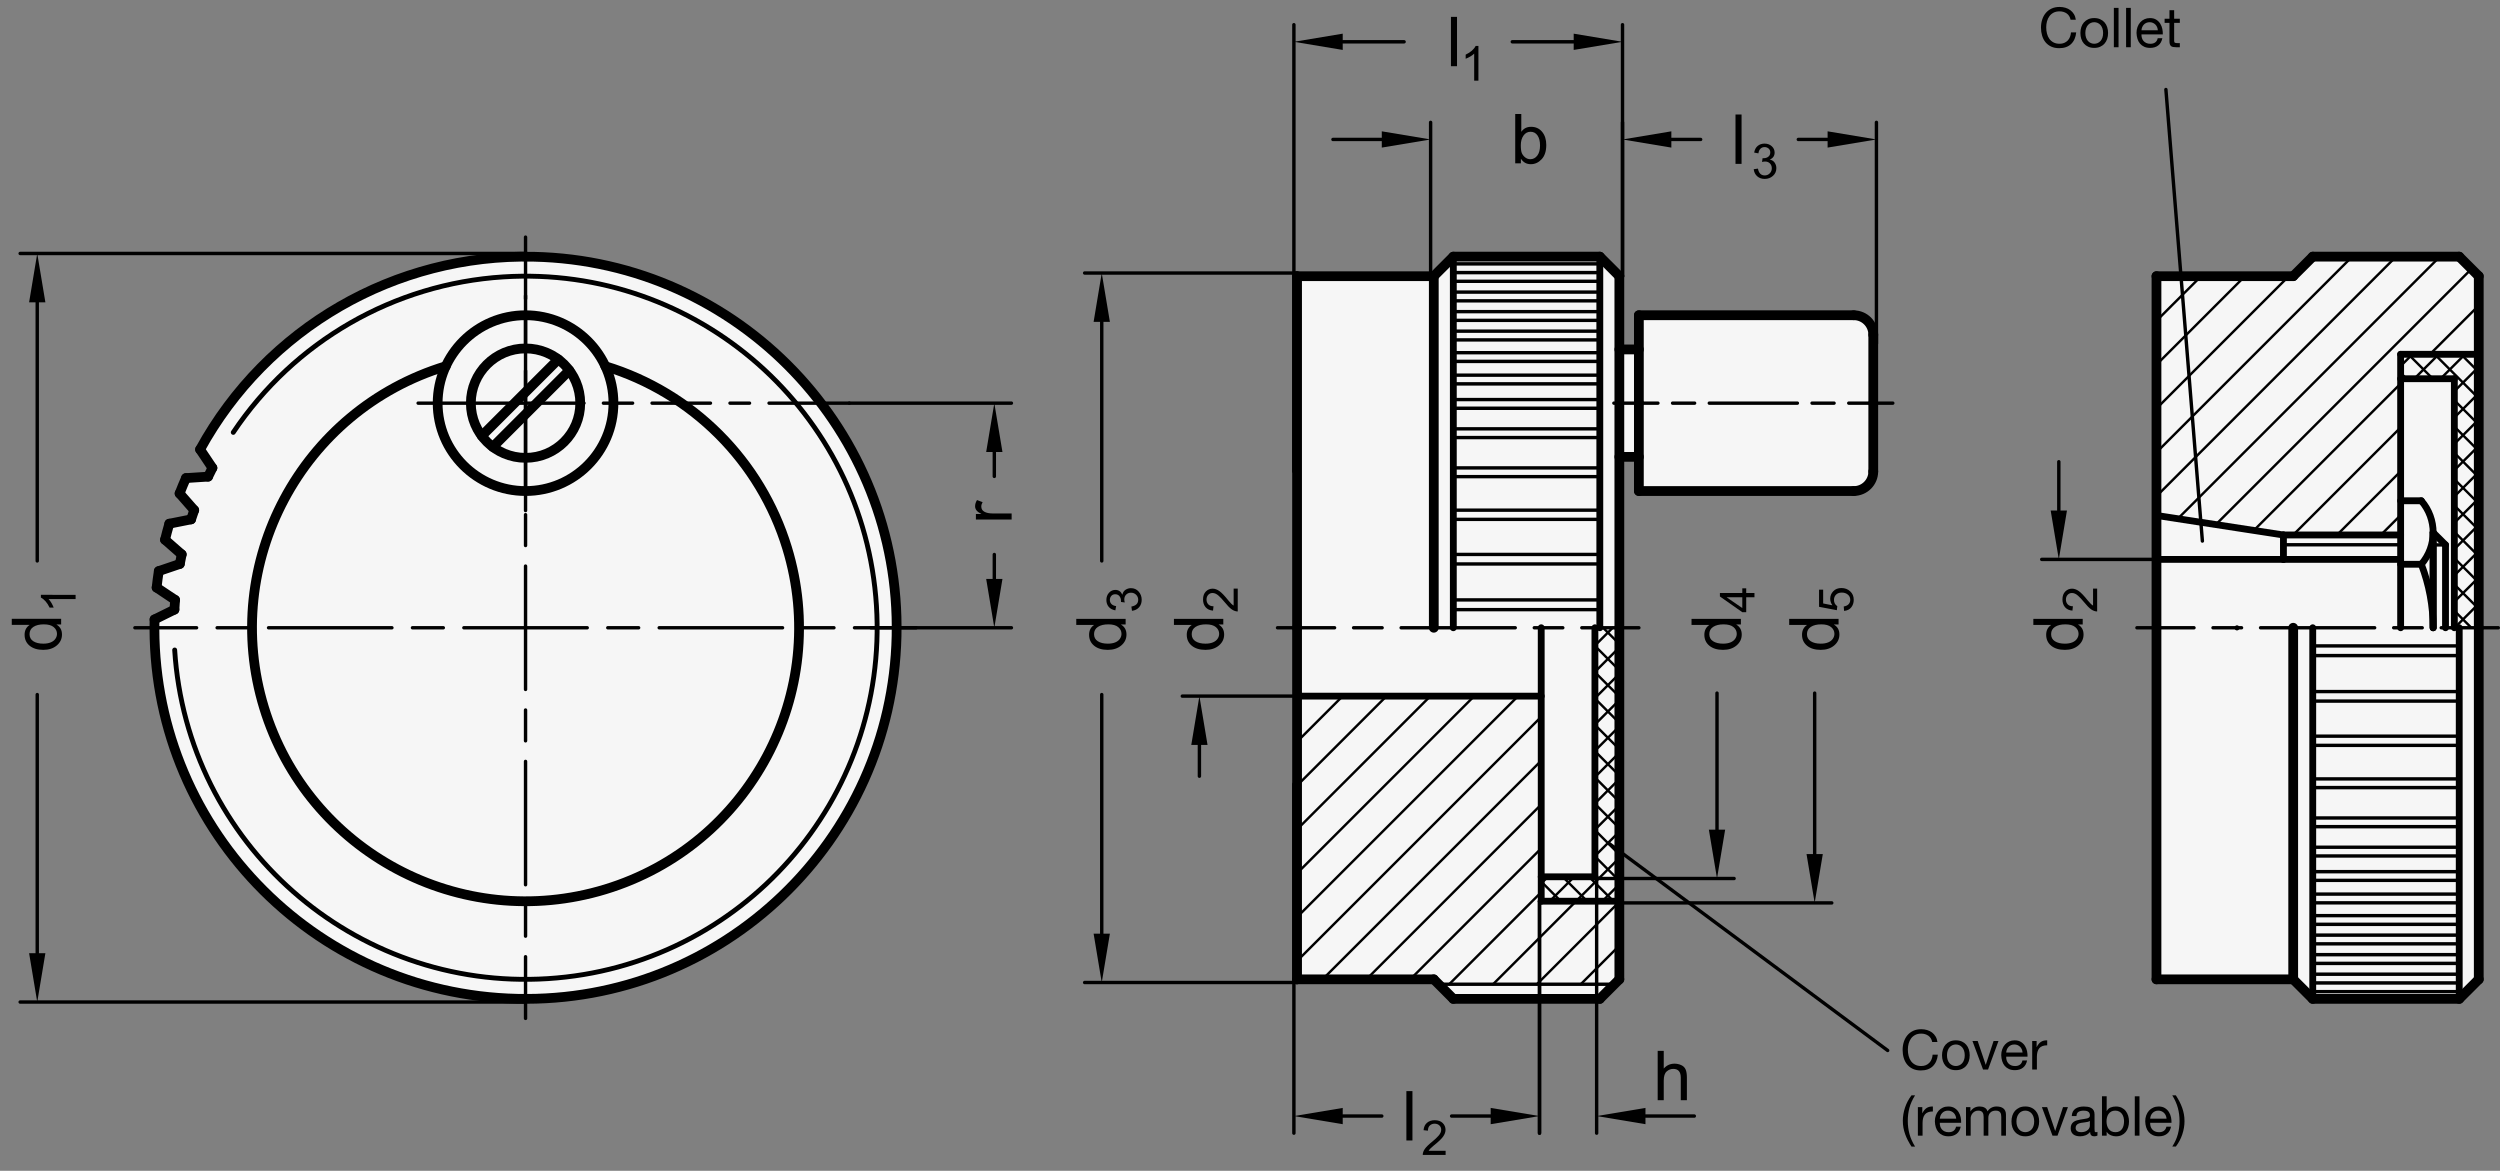 <?xml version="1.0" encoding="utf-8"?>
<!-- Generator: Adobe Illustrator 19.1.0, SVG Export Plug-In . SVG Version: 6.00 Build 0)  -->
<svg version="1.1" xmlns="http://www.w3.org/2000/svg" xmlns:xlink="http://www.w3.org/1999/xlink" x="0px" y="0px"
	 viewBox="0 0 362.819 169.92" enable-background="new 0 0 362.819 169.92" xml:space="preserve">
<rect x="0" y="0" width="362.819" height="169.92" fill="#808080" stroke="none"/>
<g id="MD_x5F_3_x5F_FUELLUNG_x5F_WS">
	<g id="POLYLINE_4_">
		<polygon fill="#FFFFFF" points="359.736,91.105 359.736,142.129 356.902,144.964 335.642,144.964 332.807,142.129 
			312.965,142.129 312.965,91.105 312.965,40.082 332.807,40.082 335.642,37.247 356.902,37.247 359.736,40.082 		"/>
	</g>
	<g id="POLYLINE_5_">
		<path fill="#FFFFFF" d="M235.012,50.712v-10.63l-2.835-2.835h-21.26l-2.835,2.835H188.24v51.024v51.024h19.843l2.835,2.835h21.26
			l2.835-2.835V91.105V66.302h2.835v4.961h31.181c1.566,0,2.835-1.269,2.835-2.835v-9.921v-9.921c0-1.566-1.269-2.835-2.835-2.835
			h-31.181v4.961H235.012z"/>
	</g>
	<g id="POLYLINE_6_">
		<path fill="#FFFFFF" d="M23.949,78.336l2.422,2.124c-0.098,0.46-0.19,0.922-0.275,1.385l-3.05,1.035
			c-0.123,0.796-0.228,1.594-0.315,2.395l2.678,1.79c-0.037,0.469-0.068,0.939-0.092,1.409l-2.889,1.425
			c-0.667,29.738,22.899,54.385,52.637,55.052s54.385-22.899,55.052-52.637s-22.899-54.385-52.637-55.052
			C57.377,36.81,38.698,47.594,29.037,65.229l1.79,2.678c-0.214,0.419-0.422,0.841-0.624,1.266l-3.214,0.211
			c-0.325,0.737-0.633,1.481-0.924,2.232l2.124,2.422c-0.157,0.443-0.309,0.889-0.454,1.337l-3.159,0.628
			C24.348,76.776,24.14,77.553,23.949,78.336z"/>
	</g>
</g>
<g id="MD_x5F_3_x5F_FUELLUNG_x5F_GR">
	<g id="POLYLINE_1_">
		<path fill="#F6F6F6" d="M23.949,78.336l2.422,2.124c-0.098,0.46-0.19,0.922-0.275,1.385l-3.05,1.035
			c-0.123,0.796-0.228,1.594-0.315,2.395l2.678,1.79c-0.037,0.469-0.068,0.939-0.092,1.409l-2.889,1.425
			c-0.667,29.738,22.899,54.385,52.637,55.052s54.385-22.899,55.052-52.637s-22.899-54.385-52.637-55.052
			C57.377,36.81,38.698,47.594,29.037,65.229l1.79,2.678c-0.214,0.419-0.422,0.841-0.624,1.266l-3.214,0.211
			c-0.325,0.737-0.633,1.481-0.924,2.232l2.124,2.422c-0.157,0.443-0.309,0.889-0.454,1.337l-3.159,0.628
			C24.348,76.776,24.14,77.553,23.949,78.336z"/>
	</g>
	<g id="POLYLINE_2_">
		<path fill="#F6F6F6" d="M235.012,50.712v-10.63l-2.835-2.835h-21.26l-2.835,2.835H188.24v51.024v51.024h19.843l2.835,2.835h21.26
			l2.835-2.835V91.105V66.302h2.835v4.961h31.181c1.566,0,2.835-1.269,2.835-2.835v-9.921v-9.921c0-1.566-1.269-2.835-2.835-2.835
			h-31.181v4.961H235.012z"/>
	</g>
	<g id="POLYLINE_3_">
		<polygon fill="#F6F6F6" points="359.736,91.105 359.736,142.129 356.902,144.964 335.642,144.964 332.807,142.129 
			312.965,142.129 312.965,91.105 312.965,40.082 332.807,40.082 335.642,37.247 356.902,37.247 359.736,40.082 		"/>
	</g>
</g>
<g id="MD_x5F_1_x5F_050">
	<g id="ARC">
		
			<path fill="none" stroke="#000000" stroke-width="0.709" stroke-linecap="round" stroke-linejoin="round" stroke-miterlimit="10" d="
			M25.35,94.333c1.782,28.123,26.026,49.476,54.149,47.694c28.123-1.782,49.476-26.026,47.694-54.149
			c-1.782-28.123-26.026-49.476-54.149-47.694c-15.866,1.006-30.357,9.349-39.192,22.566"/>
	</g>
	<g id="POLYLINE">
		
			<path fill="none" stroke="#000000" stroke-width="0.709" stroke-linecap="round" stroke-linejoin="round" stroke-miterlimit="10" d="
			M324.649,91.105c-0.001,0.011-0.001,0.023-0.001,0.034"/>
	</g>
</g>
<g id="MD_x5F_2_x5F_MITTELLINIE">
	<g id="LINE">
		<path d="M132.964,91.354h-8.952c-0.137,0-0.248-0.111-0.248-0.248s0.111-0.248,0.248-0.248h8.952c0.137,0,0.248,0.111,0.248,0.248
			S133.102,91.354,132.964,91.354z M121.029,91.354h-4.476c-0.137,0-0.248-0.111-0.248-0.248s0.111-0.248,0.248-0.248h4.476
			c0.137,0,0.248,0.111,0.248,0.248S121.166,91.354,121.029,91.354z M113.569,91.354H95.667c-0.137,0-0.248-0.111-0.248-0.248
			s0.111-0.248,0.248-0.248h17.903c0.137,0,0.248,0.111,0.248,0.248S113.707,91.354,113.569,91.354z M92.683,91.354h-4.476
			c-0.137,0-0.248-0.111-0.248-0.248s0.111-0.248,0.248-0.248h4.476c0.137,0,0.248,0.111,0.248,0.248S92.82,91.354,92.683,91.354z
			 M85.223,91.354h-8.952c-0.137,0-0.248-0.111-0.248-0.248s0.111-0.248,0.248-0.248h8.952c0.137,0,0.248,0.111,0.248,0.248
			S85.36,91.354,85.223,91.354z"/>
	</g>
	<g id="LINE_1_">
		<path d="M76.271,91.354H67.32c-0.137,0-0.248-0.111-0.248-0.248s0.111-0.248,0.248-0.248h8.952c0.137,0,0.248,0.111,0.248,0.248
			S76.409,91.354,76.271,91.354z M64.336,91.354H59.86c-0.137,0-0.248-0.111-0.248-0.248s0.111-0.248,0.248-0.248h4.476
			c0.137,0,0.248,0.111,0.248,0.248S64.474,91.354,64.336,91.354z M56.876,91.354H38.974c-0.137,0-0.248-0.111-0.248-0.248
			s0.111-0.248,0.248-0.248h17.903c0.137,0,0.248,0.111,0.248,0.248S57.014,91.354,56.876,91.354z M35.99,91.354h-4.476
			c-0.137,0-0.248-0.111-0.248-0.248s0.111-0.248,0.248-0.248h4.476c0.137,0,0.248,0.111,0.248,0.248S36.127,91.354,35.99,91.354z
			 M28.53,91.354h-8.952c-0.137,0-0.248-0.111-0.248-0.248s0.111-0.248,0.248-0.248h8.952c0.137,0,0.248,0.111,0.248,0.248
			S28.667,91.354,28.53,91.354z"/>
	</g>
	<g id="LINE_2_">
		<path d="M76.271,91.354c-0.137,0-0.248-0.111-0.248-0.248v-8.952c0-0.137,0.111-0.248,0.248-0.248s0.248,0.111,0.248,0.248v8.952
			C76.52,91.242,76.409,91.354,76.271,91.354z M76.271,79.418c-0.137,0-0.248-0.111-0.248-0.248v-4.476
			c0-0.137,0.111-0.248,0.248-0.248s0.248,0.111,0.248,0.248v4.476C76.52,79.308,76.409,79.418,76.271,79.418z M76.271,71.958
			c-0.137,0-0.248-0.111-0.248-0.248V53.808c0-0.137,0.111-0.248,0.248-0.248s0.248,0.111,0.248,0.248V71.71
			C76.52,71.848,76.409,71.958,76.271,71.958z M76.271,51.072c-0.137,0-0.248-0.111-0.248-0.248v-4.476
			c0-0.137,0.111-0.248,0.248-0.248s0.248,0.111,0.248,0.248v4.476C76.52,50.961,76.409,51.072,76.271,51.072z M76.271,43.612
			c-0.137,0-0.248-0.111-0.248-0.248v-8.952c0-0.137,0.111-0.248,0.248-0.248s0.248,0.111,0.248,0.248v8.952
			C76.52,43.501,76.409,43.612,76.271,43.612z"/>
	</g>
	<g id="LINE_3_">
		<path d="M76.271,148.046c-0.137,0-0.248-0.111-0.248-0.248v-8.951c0-0.137,0.111-0.248,0.248-0.248s0.248,0.111,0.248,0.248v8.951
			C76.52,147.935,76.409,148.046,76.271,148.046z M76.271,136.11c-0.137,0-0.248-0.111-0.248-0.248v-4.476
			c0-0.137,0.111-0.248,0.248-0.248s0.248,0.111,0.248,0.248v4.476C76.52,135.999,76.409,136.11,76.271,136.11z M76.271,128.651
			c-0.137,0-0.248-0.111-0.248-0.248V110.5c0-0.137,0.111-0.248,0.248-0.248s0.248,0.111,0.248,0.248v17.903
			C76.52,128.54,76.409,128.651,76.271,128.651z M76.271,107.765c-0.137,0-0.248-0.111-0.248-0.248v-4.476
			c0-0.137,0.111-0.248,0.248-0.248s0.248,0.111,0.248,0.248v4.476C76.52,107.653,76.409,107.765,76.271,107.765z M76.271,100.305
			c-0.137,0-0.248-0.111-0.248-0.248v-8.951c0-0.137,0.111-0.248,0.248-0.248s0.248,0.111,0.248,0.248v8.951
			C76.52,100.193,76.409,100.305,76.271,100.305z"/>
	</g>
	<g id="LINE_4_">
		<path d="M76.271,58.755h-15.59c-0.137,0-0.248-0.111-0.248-0.248s0.111-0.248,0.248-0.248h15.59c0.137,0,0.248,0.111,0.248,0.248
			S76.409,58.755,76.271,58.755z"/>
	</g>
	<g id="LINE_5_">
		<path d="M76.271,58.755c-0.137,0-0.248-0.111-0.248-0.248v-15.59c0-0.137,0.111-0.248,0.248-0.248s0.248,0.111,0.248,0.248v15.59
			C76.52,58.644,76.409,58.755,76.271,58.755z"/>
	</g>
	<g id="LINE_6_">
		<path d="M76.271,74.345c-0.137,0-0.248-0.111-0.248-0.248v-15.59c0-0.137,0.111-0.248,0.248-0.248s0.248,0.111,0.248,0.248v15.59
			C76.52,74.234,76.409,74.345,76.271,74.345z"/>
	</g>
	<g id="LINE_7_">
		<path d="M237.847,91.354h-8.281c-0.137,0-0.248-0.111-0.248-0.248s0.111-0.248,0.248-0.248h8.281c0.137,0,0.248,0.111,0.248,0.248
			S237.983,91.354,237.847,91.354z M226.806,91.354h-4.14c-0.137,0-0.248-0.111-0.248-0.248s0.111-0.248,0.248-0.248h4.14
			c0.137,0,0.248,0.111,0.248,0.248S226.942,91.354,226.806,91.354z M219.905,91.354h-16.56c-0.137,0-0.248-0.111-0.248-0.248
			s0.111-0.248,0.248-0.248h16.56c0.137,0,0.248,0.111,0.248,0.248S220.042,91.354,219.905,91.354z M200.585,91.354h-4.14
			c-0.137,0-0.248-0.111-0.248-0.248s0.111-0.248,0.248-0.248h4.14c0.137,0,0.248,0.111,0.248,0.248S200.722,91.354,200.585,91.354z
			 M193.686,91.354h-8.28c-0.137,0-0.248-0.111-0.248-0.248s0.111-0.248,0.248-0.248h8.28c0.137,0,0.248,0.111,0.248,0.248
			S193.822,91.354,193.686,91.354z"/>
	</g>
	<g id="LINE_59_">
		<path d="M274.697,58.755h-6.393c-0.137,0-0.248-0.111-0.248-0.248s0.111-0.248,0.248-0.248h6.393c0.137,0,0.248,0.111,0.248,0.248
			S274.834,58.755,274.697,58.755z M266.174,58.755h-3.195c-0.137,0-0.248-0.111-0.248-0.248s0.111-0.248,0.248-0.248h3.195
			c0.137,0,0.248,0.111,0.248,0.248S266.311,58.755,266.174,58.755z M260.849,58.755h-12.783c-0.137,0-0.248-0.111-0.248-0.248
			s0.111-0.248,0.248-0.248h12.783c0.137,0,0.248,0.111,0.248,0.248S260.985,58.755,260.849,58.755z M245.936,58.755h-3.196
			c-0.137,0-0.248-0.111-0.248-0.248s0.111-0.248,0.248-0.248h3.196c0.137,0,0.248,0.111,0.248,0.248S246.072,58.755,245.936,58.755
			z M240.609,58.755h-6.392c-0.137,0-0.248-0.111-0.248-0.248s0.111-0.248,0.248-0.248h6.392c0.137,0,0.248,0.111,0.248,0.248
			S240.746,58.755,240.609,58.755z"/>
	</g>
	<g id="LINE_117_">
		<path d="M362.571,91.354h-8.281c-0.137,0-0.248-0.111-0.248-0.248s0.111-0.248,0.248-0.248h8.281c0.137,0,0.248,0.111,0.248,0.248
			S362.708,91.354,362.571,91.354z M351.53,91.354h-4.14c-0.137,0-0.248-0.111-0.248-0.248s0.111-0.248,0.248-0.248h4.14
			c0.137,0,0.248,0.111,0.248,0.248S351.667,91.354,351.53,91.354z M344.63,91.354h-16.56c-0.137,0-0.248-0.111-0.248-0.248
			s0.111-0.248,0.248-0.248h16.56c0.137,0,0.248,0.111,0.248,0.248S344.767,91.354,344.63,91.354z M325.31,91.354h-4.14
			c-0.137,0-0.248-0.111-0.248-0.248s0.111-0.248,0.248-0.248h4.14c0.137,0,0.248,0.111,0.248,0.248S325.446,91.354,325.31,91.354z
			 M318.41,91.354h-8.28c-0.137,0-0.248-0.111-0.248-0.248s0.111-0.248,0.248-0.248h8.28c0.137,0,0.248,0.111,0.248,0.248
			S318.547,91.354,318.41,91.354z"/>
	</g>
	<g id="LINE_183_">
		<path d="M103.108,58.755h-8.475c-0.137,0-0.248-0.111-0.248-0.248s0.111-0.248,0.248-0.248h8.475c0.137,0,0.248,0.111,0.248,0.248
			S103.246,58.755,103.108,58.755z M91.809,58.755h-4.237c-0.137,0-0.248-0.111-0.248-0.248s0.111-0.248,0.248-0.248h4.237
			c0.137,0,0.248,0.111,0.248,0.248S91.946,58.755,91.809,58.755z M84.746,58.755h-8.475c-0.137,0-0.248-0.111-0.248-0.248
			s0.111-0.248,0.248-0.248h8.475c0.137,0,0.248,0.111,0.248,0.248S84.883,58.755,84.746,58.755z"/>
	</g>
	<g id="LINE_184_">
		<path d="M108.777,58.755h-2.834c-0.137,0-0.248-0.111-0.248-0.248s0.111-0.248,0.248-0.248h2.834c0.137,0,0.248,0.111,0.248,0.248
			S108.915,58.755,108.777,58.755z"/>
	</g>
	<g id="LINE_185_">
		<path d="M123.256,58.755h-11.644c-0.137,0-0.248-0.111-0.248-0.248s0.111-0.248,0.248-0.248h11.644
			c0.137,0,0.248,0.111,0.248,0.248S123.394,58.755,123.256,58.755z"/>
	</g>
</g>
<g id="MD_x5F_2_x5F_SCHRAFFUR">
	<g id="HATCH">
		<path fill-rule="evenodd" clip-rule="evenodd" fill="none" d="M235.012,91.105h-3.543v36.142h-7.795v3.543h8.043v-3.295h3.295
			V91.105z M235.012,127.495h-3.295v3.295h3.295V127.495z"/>
		
			<path fill="none" stroke="#000000" stroke-width="0.354" stroke-linecap="round" stroke-linejoin="round" stroke-miterlimit="10" stroke-dasharray="17.008,2.835,4.252,2.835" d="
			M231.468,93.688l2.583-2.583 M231.468,97.506l3.543-3.543 M231.468,101.325l3.543-3.543 M231.468,105.143l3.543-3.543
			 M231.468,108.962l3.543-3.543 M231.468,112.78l3.543-3.543 M231.468,116.598l3.543-3.543 M223.673,128.212l0.965-0.965
			 M231.468,120.417l3.543-3.543 M224.913,130.79l3.543-3.543 M231.468,124.235l3.543-3.543 M228.732,130.79l2.985-2.985
			 M231.717,127.805l0.31-0.31 M232.027,127.495l2.985-2.985 M232.55,130.79l2.462-2.462 M226.518,130.79l-2.844-2.844
			 M230.336,130.79l-3.543-3.543 M234.154,130.79l-2.438-2.438 M231.717,128.352l-1.105-1.106 M235.012,127.829l-0.334-0.334
			 M234.677,127.495l-3.209-3.209 M235.012,124.011l-3.543-3.543 M235.012,120.193l-3.543-3.543 M235.012,116.374l-3.543-3.543
			 M235.012,112.556l-3.543-3.543 M235.012,108.738l-3.543-3.543 M235.012,104.919l-3.543-3.543 M235.012,101.101l-3.543-3.543
			 M235.012,97.282l-3.543-3.543 M235.012,93.464l-2.359-2.359"/>
	</g>
	<g id="LINE_8_">
		
			<line fill="none" stroke="#000000" stroke-width="0.354" stroke-linecap="round" stroke-linejoin="round" stroke-miterlimit="10" x1="188.24" y1="101.278" x2="188.492" y2="101.027"/>
	</g>
	<g id="LINE_9_">
		
			<line fill="none" stroke="#000000" stroke-width="0.354" stroke-linecap="round" stroke-linejoin="round" stroke-miterlimit="10" x1="188.24" y1="107.642" x2="194.856" y2="101.027"/>
	</g>
	<g id="LINE_10_">
		
			<line fill="none" stroke="#000000" stroke-width="0.354" stroke-linecap="round" stroke-linejoin="round" stroke-miterlimit="10" x1="188.24" y1="114.006" x2="201.22" y2="101.027"/>
	</g>
	<g id="LINE_11_">
		
			<line fill="none" stroke="#000000" stroke-width="0.354" stroke-linecap="round" stroke-linejoin="round" stroke-miterlimit="10" x1="188.24" y1="120.37" x2="207.584" y2="101.027"/>
	</g>
	<g id="LINE_12_">
		
			<line fill="none" stroke="#000000" stroke-width="0.354" stroke-linecap="round" stroke-linejoin="round" stroke-miterlimit="10" x1="188.24" y1="126.734" x2="213.948" y2="101.027"/>
	</g>
	<g id="LINE_13_">
		
			<line fill="none" stroke="#000000" stroke-width="0.354" stroke-linecap="round" stroke-linejoin="round" stroke-miterlimit="10" x1="188.24" y1="133.098" x2="220.312" y2="101.027"/>
	</g>
	<g id="LINE_14_">
		
			<line fill="none" stroke="#000000" stroke-width="0.354" stroke-linecap="round" stroke-linejoin="round" stroke-miterlimit="10" x1="188.24" y1="139.462" x2="223.592" y2="104.11"/>
	</g>
	<g id="LINE_15_">
		
			<line fill="none" stroke="#000000" stroke-width="0.354" stroke-linecap="round" stroke-linejoin="round" stroke-miterlimit="10" x1="191.937" y1="142.129" x2="223.552" y2="110.514"/>
	</g>
	<g id="LINE_16_">
		
			<line fill="none" stroke="#000000" stroke-width="0.354" stroke-linecap="round" stroke-linejoin="round" stroke-miterlimit="10" x1="198.301" y1="142.129" x2="223.512" y2="116.918"/>
	</g>
	<g id="LINE_17_">
		
			<line fill="none" stroke="#000000" stroke-width="0.354" stroke-linecap="round" stroke-linejoin="round" stroke-miterlimit="10" x1="204.665" y1="142.129" x2="223.472" y2="123.322"/>
	</g>
	<g id="LINE_18_">
		
			<line fill="none" stroke="#000000" stroke-width="0.354" stroke-linecap="round" stroke-linejoin="round" stroke-miterlimit="10" x1="210.32" y1="142.838" x2="223.432" y2="129.726"/>
	</g>
	<g id="LINE_19_">
		
			<line fill="none" stroke="#000000" stroke-width="0.354" stroke-linecap="round" stroke-linejoin="round" stroke-miterlimit="10" x1="216.684" y1="142.838" x2="223.425" y2="136.097"/>
	</g>
	<g id="LINE_20_">
		
			<line fill="none" stroke="#000000" stroke-width="0.354" stroke-linecap="round" stroke-linejoin="round" stroke-miterlimit="10" x1="223.425" y1="136.097" x2="228.732" y2="130.79"/>
	</g>
	<g id="LINE_21_">
		
			<line fill="none" stroke="#000000" stroke-width="0.354" stroke-linecap="round" stroke-linejoin="round" stroke-miterlimit="10" x1="223.048" y1="142.838" x2="223.425" y2="142.461"/>
	</g>
	<g id="LINE_22_">
		
			<line fill="none" stroke="#000000" stroke-width="0.354" stroke-linecap="round" stroke-linejoin="round" stroke-miterlimit="10" x1="231.717" y1="134.169" x2="235.012" y2="130.874"/>
	</g>
	<g id="LINE_23_">
		
			<line fill="none" stroke="#000000" stroke-width="0.354" stroke-linecap="round" stroke-linejoin="round" stroke-miterlimit="10" x1="223.425" y1="142.461" x2="231.717" y2="134.169"/>
	</g>
	<g id="LINE_24_">
		
			<line fill="none" stroke="#000000" stroke-width="0.354" stroke-linecap="round" stroke-linejoin="round" stroke-miterlimit="10" x1="229.412" y1="142.838" x2="231.717" y2="140.533"/>
	</g>
	<g id="LINE_25_">
		
			<line fill="none" stroke="#000000" stroke-width="0.354" stroke-linecap="round" stroke-linejoin="round" stroke-miterlimit="10" x1="231.717" y1="140.533" x2="235.012" y2="137.238"/>
	</g>
	<g id="HATCH_1_">
		<polygon fill-rule="evenodd" clip-rule="evenodd" fill="none" points="359.736,51.42 348.398,51.42 348.398,54.964 
			356.193,54.964 356.193,91.105 359.736,91.105 		"/>
		
			<path fill="none" stroke="#000000" stroke-width="0.354" stroke-linecap="round" stroke-linejoin="round" stroke-miterlimit="10" d="
			M348.398,53.126l1.706-1.706 M350.379,54.964l3.543-3.543 M354.197,54.964l3.543-3.543 M356.193,56.786l3.543-3.543
			 M356.193,60.605l3.543-3.543 M356.193,64.423l3.543-3.543 M356.193,68.241l3.543-3.543 M356.193,72.06l3.543-3.543
			 M356.193,75.878l3.543-3.543 M356.193,79.697l3.543-3.543 M356.193,83.515l3.543-3.543 M356.193,87.333l3.543-3.543
			 M356.239,91.105l3.497-3.497 M358.659,91.105l-2.467-2.467 M359.736,88.364l-3.543-3.543 M359.736,84.545l-3.543-3.543
			 M359.736,80.727l-3.543-3.543 M359.736,76.908l-3.543-3.543 M359.736,73.09l-3.543-3.543 M359.736,69.272l-3.543-3.543
			 M359.736,65.453l-3.543-3.543 M349.246,54.964l-0.849-0.849 M359.736,61.635l-3.543-3.543 M353.065,54.964l-3.543-3.543
			 M359.736,57.817l-6.396-6.396 M359.736,53.998l-2.578-2.578"/>
	</g>
	<g id="HATCH_2_">
		<path fill-rule="evenodd" clip-rule="evenodd" fill="none" d="M348.398,51.42h11.339V40.082l-2.835-2.835h-21.26l-2.835,2.835
			H316.52l2.887,35.715l11.983,1.844h17.008V51.42z M316.52,40.082h-3.555v34.724l6.442,0.991L316.52,40.082z"/>
		
			<path fill="none" stroke="#000000" stroke-width="0.354" stroke-linecap="round" stroke-linejoin="round" stroke-miterlimit="10" d="
			M312.965,40.193l0.112-0.112 M312.965,46.557l3.774-3.774 M312.965,52.921l4.25-4.25 M312.965,59.285l4.726-4.726 M316.738,42.784
			l2.702-2.702 M317.214,48.672l8.59-8.59 M317.69,54.56l14.478-14.478 M312.965,65.649l5.202-5.202 M312.965,72.013l5.677-5.677
			 M318.166,60.448l23.201-23.201 M318.642,66.336l29.089-29.089 M316.06,75.282l3.058-3.058 M319.118,72.224l34.977-34.977
			 M321.575,76.131l37.105-37.105 M327.09,76.979l21.307-21.307 M352.649,51.42l7.087-7.087 M332.793,77.641l15.605-15.605
			 M359.013,51.42l0.723-0.723 M339.157,77.641l9.241-9.241 M345.521,77.641l2.877-2.877"/>
	</g>
</g>
<g id="MD_x5F_1_x5F_070">
	<g id="LINE_26_">
		
			<line fill="none" stroke="#000000" stroke-width="0.992" stroke-linecap="round" stroke-linejoin="round" stroke-miterlimit="10" x1="188.24" y1="101.027" x2="223.673" y2="101.027"/>
	</g>
	<g id="LINE_27_">
		
			<line fill="none" stroke="#000000" stroke-width="0.992" stroke-linecap="round" stroke-linejoin="round" stroke-miterlimit="10" x1="223.673" y1="91.105" x2="223.673" y2="130.79"/>
	</g>
	<g id="LINE_28_">
		
			<line fill="none" stroke="#000000" stroke-width="0.992" stroke-linecap="round" stroke-linejoin="round" stroke-miterlimit="10" x1="223.673" y1="130.79" x2="235.012" y2="130.79"/>
	</g>
	<g id="LINE_29_">
		
			<line fill="none" stroke="#000000" stroke-width="0.992" stroke-linecap="round" stroke-linejoin="round" stroke-miterlimit="10" x1="223.673" y1="127.247" x2="231.468" y2="127.247"/>
	</g>
	<g id="LINE_30_">
		
			<line fill="none" stroke="#000000" stroke-width="0.992" stroke-linecap="round" stroke-linejoin="round" stroke-miterlimit="10" x1="231.468" y1="91.105" x2="231.468" y2="127.247"/>
	</g>
	<g id="LINE_32_">
		
			<line fill="none" stroke="#000000" stroke-width="0.992" stroke-linecap="round" stroke-linejoin="round" stroke-miterlimit="10" x1="210.917" y1="37.247" x2="210.917" y2="91.105"/>
	</g>
	<g id="LINE_33_">
		
			<line fill="none" stroke="#000000" stroke-width="0.992" stroke-linecap="round" stroke-linejoin="round" stroke-miterlimit="10" x1="232.177" y1="37.247" x2="232.177" y2="91.105"/>
	</g>
	<g id="LINE_110_">
		
			<line fill="none" stroke="#000000" stroke-width="0.992" stroke-linecap="round" stroke-linejoin="round" stroke-miterlimit="10" x1="356.902" y1="144.964" x2="356.902" y2="91.105"/>
	</g>
	<g id="LINE_111_">
		
			<line fill="none" stroke="#000000" stroke-width="0.992" stroke-linecap="round" stroke-linejoin="round" stroke-miterlimit="10" x1="335.642" y1="144.964" x2="335.642" y2="91.105"/>
	</g>
	<g id="LINE_112_">
		
			<line fill="none" stroke="#000000" stroke-width="0.992" stroke-linecap="round" stroke-linejoin="round" stroke-miterlimit="10" x1="356.193" y1="91.105" x2="356.193" y2="54.964"/>
	</g>
	<g id="LINE_113_">
		
			<line fill="none" stroke="#000000" stroke-width="0.992" stroke-linecap="round" stroke-linejoin="round" stroke-miterlimit="10" x1="348.398" y1="54.964" x2="356.193" y2="54.964"/>
	</g>
	<g id="LINE_114_">
		
			<line fill="none" stroke="#000000" stroke-width="0.992" stroke-linecap="round" stroke-linejoin="round" stroke-miterlimit="10" x1="348.398" y1="51.42" x2="359.736" y2="51.42"/>
	</g>
	<g id="LINE_115_">
		
			<line fill="none" stroke="#000000" stroke-width="0.992" stroke-linecap="round" stroke-linejoin="round" stroke-miterlimit="10" x1="348.398" y1="91.105" x2="348.398" y2="51.42"/>
	</g>
	<g id="LINE_116_">
		
			<line fill="none" stroke="#000000" stroke-width="0.992" stroke-linecap="round" stroke-linejoin="round" stroke-miterlimit="10" x1="312.965" y1="81.184" x2="331.39" y2="81.184"/>
	</g>
	<g id="LINE_118_">
		
			<line fill="none" stroke="#000000" stroke-width="0.992" stroke-linecap="round" stroke-linejoin="round" stroke-miterlimit="10" x1="312.965" y1="74.806" x2="331.39" y2="77.641"/>
	</g>
	<g id="LINE_119_">
		
			<line fill="none" stroke="#000000" stroke-width="0.992" stroke-linecap="round" stroke-linejoin="round" stroke-miterlimit="10" x1="331.39" y1="77.641" x2="348.398" y2="77.641"/>
	</g>
	<g id="LINE_120_">
		
			<line fill="none" stroke="#000000" stroke-width="0.992" stroke-linecap="round" stroke-linejoin="round" stroke-miterlimit="10" x1="351.4" y1="72.676" x2="348.398" y2="72.676"/>
	</g>
	<g id="LINE_121_">
		
			<line fill="none" stroke="#000000" stroke-width="0.992" stroke-linecap="round" stroke-linejoin="round" stroke-miterlimit="10" x1="351.4" y1="81.891" x2="348.398" y2="81.891"/>
	</g>
	<g id="LINE_122_">
		
			<line fill="none" stroke="#000000" stroke-width="0.992" stroke-linecap="round" stroke-linejoin="round" stroke-miterlimit="10" x1="353.117" y1="91.105" x2="353.117" y2="77.283"/>
	</g>
	<g id="ARC_1_">
		
			<path fill="none" stroke="#000000" stroke-width="0.992" stroke-linecap="round" stroke-linejoin="round" stroke-miterlimit="10" d="
			M351.4,81.891c2.29-2.645,2.29-6.57,0-9.215"/>
	</g>
	<g id="ARC_2_">
		
			<path fill="none" stroke="#000000" stroke-width="0.992" stroke-linecap="round" stroke-linejoin="round" stroke-miterlimit="10" d="
			M353.117,91.105c0-3.151-0.582-6.275-1.717-9.215"/>
	</g>
	<g id="LINE_123_">
		
			<line fill="none" stroke="#000000" stroke-width="0.992" stroke-linecap="round" stroke-linejoin="round" stroke-miterlimit="10" x1="353.117" y1="77.283" x2="353.117" y2="91.105"/>
	</g>
	<g id="LINE_124_">
		
			<line fill="none" stroke="#000000" stroke-width="0.992" stroke-linecap="round" stroke-linejoin="round" stroke-miterlimit="10" x1="353.117" y1="77.283" x2="354.911" y2="79.077"/>
	</g>
	<g id="LINE_125_">
		
			<line fill="none" stroke="#000000" stroke-width="0.992" stroke-linecap="round" stroke-linejoin="round" stroke-miterlimit="10" x1="354.911" y1="79.077" x2="354.911" y2="91.105"/>
	</g>
	<g id="LINE_134_">
		
			<line fill="none" stroke="#000000" stroke-width="0.992" stroke-linecap="round" stroke-linejoin="round" stroke-miterlimit="10" x1="331.39" y1="77.641" x2="331.39" y2="81.184"/>
	</g>
	<g id="LINE_135_">
		
			<line fill="none" stroke="#000000" stroke-width="0.992" stroke-linecap="round" stroke-linejoin="round" stroke-miterlimit="10" x1="331.39" y1="81.184" x2="348.398" y2="81.184"/>
	</g>
</g>
<g id="MD_x5F_1_x5F_035">
	<g id="LINE_31_">
		
			<line fill="none" stroke="#000000" stroke-width="0.496" stroke-linecap="round" stroke-linejoin="round" stroke-miterlimit="10" x1="208.791" y1="142.838" x2="234.303" y2="142.838"/>
	</g>
	<g id="LINE_34_">
		
			<line fill="none" stroke="#000000" stroke-width="0.496" stroke-linecap="round" stroke-linejoin="round" stroke-miterlimit="10" x1="210.917" y1="88.473" x2="232.177" y2="88.473"/>
	</g>
	<g id="LINE_35_">
		
			<line fill="none" stroke="#000000" stroke-width="0.496" stroke-linecap="round" stroke-linejoin="round" stroke-miterlimit="10" x1="210.917" y1="87.064" x2="232.177" y2="87.064"/>
	</g>
	<g id="LINE_36_">
		
			<line fill="none" stroke="#000000" stroke-width="0.496" stroke-linecap="round" stroke-linejoin="round" stroke-miterlimit="10" x1="210.917" y1="81.844" x2="232.177" y2="81.844"/>
	</g>
	<g id="LINE_37_">
		
			<line fill="none" stroke="#000000" stroke-width="0.496" stroke-linecap="round" stroke-linejoin="round" stroke-miterlimit="10" x1="210.917" y1="80.46" x2="232.177" y2="80.46"/>
	</g>
	<g id="LINE_38_">
		
			<line fill="none" stroke="#000000" stroke-width="0.496" stroke-linecap="round" stroke-linejoin="round" stroke-miterlimit="10" x1="210.917" y1="75.374" x2="232.177" y2="75.374"/>
	</g>
	<g id="LINE_39_">
		
			<line fill="none" stroke="#000000" stroke-width="0.496" stroke-linecap="round" stroke-linejoin="round" stroke-miterlimit="10" x1="210.917" y1="74.037" x2="232.177" y2="74.037"/>
	</g>
	<g id="LINE_40_">
		
			<line fill="none" stroke="#000000" stroke-width="0.496" stroke-linecap="round" stroke-linejoin="round" stroke-miterlimit="10" x1="210.917" y1="69.173" x2="232.177" y2="69.173"/>
	</g>
	<g id="LINE_41_">
		
			<line fill="none" stroke="#000000" stroke-width="0.496" stroke-linecap="round" stroke-linejoin="round" stroke-miterlimit="10" x1="210.917" y1="67.907" x2="232.177" y2="67.907"/>
	</g>
	<g id="LINE_42_">
		
			<line fill="none" stroke="#000000" stroke-width="0.496" stroke-linecap="round" stroke-linejoin="round" stroke-miterlimit="10" x1="210.917" y1="62.238" x2="232.177" y2="62.238"/>
	</g>
	<g id="LINE_43_">
		
			<line fill="none" stroke="#000000" stroke-width="0.496" stroke-linecap="round" stroke-linejoin="round" stroke-miterlimit="10" x1="210.917" y1="63.504" x2="232.177" y2="63.504"/>
	</g>
	<g id="LINE_44_">
		
			<line fill="none" stroke="#000000" stroke-width="0.496" stroke-linecap="round" stroke-linejoin="round" stroke-miterlimit="10" x1="210.917" y1="57.986" x2="232.177" y2="57.986"/>
	</g>
	<g id="LINE_45_">
		
			<line fill="none" stroke="#000000" stroke-width="0.496" stroke-linecap="round" stroke-linejoin="round" stroke-miterlimit="10" x1="210.917" y1="59.252" x2="232.177" y2="59.252"/>
	</g>
	<g id="LINE_46_">
		
			<line fill="none" stroke="#000000" stroke-width="0.496" stroke-linecap="round" stroke-linejoin="round" stroke-miterlimit="10" x1="210.917" y1="54.443" x2="232.177" y2="54.443"/>
	</g>
	<g id="LINE_47_">
		
			<line fill="none" stroke="#000000" stroke-width="0.496" stroke-linecap="round" stroke-linejoin="round" stroke-miterlimit="10" x1="210.917" y1="55.709" x2="232.177" y2="55.709"/>
	</g>
	<g id="LINE_48_">
		
			<line fill="none" stroke="#000000" stroke-width="0.496" stroke-linecap="round" stroke-linejoin="round" stroke-miterlimit="10" x1="210.917" y1="51.183" x2="232.177" y2="51.183"/>
	</g>
	<g id="LINE_49_">
		
			<line fill="none" stroke="#000000" stroke-width="0.496" stroke-linecap="round" stroke-linejoin="round" stroke-miterlimit="10" x1="210.917" y1="52.449" x2="232.177" y2="52.449"/>
	</g>
	<g id="LINE_50_">
		
			<line fill="none" stroke="#000000" stroke-width="0.496" stroke-linecap="round" stroke-linejoin="round" stroke-miterlimit="10" x1="210.917" y1="48.065" x2="232.177" y2="48.065"/>
	</g>
	<g id="LINE_51_">
		
			<line fill="none" stroke="#000000" stroke-width="0.496" stroke-linecap="round" stroke-linejoin="round" stroke-miterlimit="10" x1="210.917" y1="49.331" x2="232.177" y2="49.331"/>
	</g>
	<g id="LINE_52_">
		
			<line fill="none" stroke="#000000" stroke-width="0.496" stroke-linecap="round" stroke-linejoin="round" stroke-miterlimit="10" x1="210.917" y1="45.23" x2="232.177" y2="45.23"/>
	</g>
	<g id="LINE_53_">
		
			<line fill="none" stroke="#000000" stroke-width="0.496" stroke-linecap="round" stroke-linejoin="round" stroke-miterlimit="10" x1="210.917" y1="46.496" x2="232.177" y2="46.496"/>
	</g>
	<g id="LINE_54_">
		
			<line fill="none" stroke="#000000" stroke-width="0.496" stroke-linecap="round" stroke-linejoin="round" stroke-miterlimit="10" x1="210.917" y1="42.395" x2="232.177" y2="42.395"/>
	</g>
	<g id="LINE_55_">
		
			<line fill="none" stroke="#000000" stroke-width="0.496" stroke-linecap="round" stroke-linejoin="round" stroke-miterlimit="10" x1="210.917" y1="43.661" x2="232.177" y2="43.661"/>
	</g>
	<g id="LINE_56_">
		
			<line fill="none" stroke="#000000" stroke-width="0.496" stroke-linecap="round" stroke-linejoin="round" stroke-miterlimit="10" x1="210.917" y1="39.561" x2="232.177" y2="39.561"/>
	</g>
	<g id="LINE_57_">
		
			<line fill="none" stroke="#000000" stroke-width="0.496" stroke-linecap="round" stroke-linejoin="round" stroke-miterlimit="10" x1="210.917" y1="40.827" x2="232.177" y2="40.827"/>
	</g>
	<g id="LINE_58_">
		
			<line fill="none" stroke="#000000" stroke-width="0.496" stroke-linecap="round" stroke-linejoin="round" stroke-miterlimit="10" x1="210.917" y1="38.295" x2="232.177" y2="38.295"/>
	</g>
	<g id="LINE_84_">
		
			<line fill="none" stroke="#000000" stroke-width="0.496" stroke-linecap="round" stroke-linejoin="round" stroke-miterlimit="10" x1="233.495" y1="122.394" x2="273.953" y2="152.452"/>
	</g>
	<g id="LINE_85_">
		
			<line fill="none" stroke="#000000" stroke-width="0.496" stroke-linecap="round" stroke-linejoin="round" stroke-miterlimit="10" x1="335.642" y1="143.916" x2="356.902" y2="143.916"/>
	</g>
	<g id="LINE_86_">
		
			<line fill="none" stroke="#000000" stroke-width="0.496" stroke-linecap="round" stroke-linejoin="round" stroke-miterlimit="10" x1="335.642" y1="141.384" x2="356.902" y2="141.384"/>
	</g>
	<g id="LINE_87_">
		
			<line fill="none" stroke="#000000" stroke-width="0.496" stroke-linecap="round" stroke-linejoin="round" stroke-miterlimit="10" x1="335.642" y1="142.65" x2="356.902" y2="142.65"/>
	</g>
	<g id="LINE_88_">
		
			<line fill="none" stroke="#000000" stroke-width="0.496" stroke-linecap="round" stroke-linejoin="round" stroke-miterlimit="10" x1="335.642" y1="138.549" x2="356.902" y2="138.549"/>
	</g>
	<g id="LINE_89_">
		
			<line fill="none" stroke="#000000" stroke-width="0.496" stroke-linecap="round" stroke-linejoin="round" stroke-miterlimit="10" x1="335.642" y1="139.815" x2="356.902" y2="139.815"/>
	</g>
	<g id="LINE_90_">
		
			<line fill="none" stroke="#000000" stroke-width="0.496" stroke-linecap="round" stroke-linejoin="round" stroke-miterlimit="10" x1="335.642" y1="135.714" x2="356.902" y2="135.714"/>
	</g>
	<g id="LINE_91_">
		
			<line fill="none" stroke="#000000" stroke-width="0.496" stroke-linecap="round" stroke-linejoin="round" stroke-miterlimit="10" x1="335.642" y1="136.98" x2="356.902" y2="136.98"/>
	</g>
	<g id="LINE_92_">
		
			<line fill="none" stroke="#000000" stroke-width="0.496" stroke-linecap="round" stroke-linejoin="round" stroke-miterlimit="10" x1="335.642" y1="132.88" x2="356.902" y2="132.88"/>
	</g>
	<g id="LINE_93_">
		
			<line fill="none" stroke="#000000" stroke-width="0.496" stroke-linecap="round" stroke-linejoin="round" stroke-miterlimit="10" x1="335.642" y1="134.146" x2="356.902" y2="134.146"/>
	</g>
	<g id="LINE_94_">
		
			<line fill="none" stroke="#000000" stroke-width="0.496" stroke-linecap="round" stroke-linejoin="round" stroke-miterlimit="10" x1="335.642" y1="129.762" x2="356.902" y2="129.762"/>
	</g>
	<g id="LINE_95_">
		
			<line fill="none" stroke="#000000" stroke-width="0.496" stroke-linecap="round" stroke-linejoin="round" stroke-miterlimit="10" x1="335.642" y1="131.028" x2="356.902" y2="131.028"/>
	</g>
	<g id="LINE_96_">
		
			<line fill="none" stroke="#000000" stroke-width="0.496" stroke-linecap="round" stroke-linejoin="round" stroke-miterlimit="10" x1="335.642" y1="126.502" x2="356.902" y2="126.502"/>
	</g>
	<g id="LINE_97_">
		
			<line fill="none" stroke="#000000" stroke-width="0.496" stroke-linecap="round" stroke-linejoin="round" stroke-miterlimit="10" x1="335.642" y1="127.768" x2="356.902" y2="127.768"/>
	</g>
	<g id="LINE_98_">
		
			<line fill="none" stroke="#000000" stroke-width="0.496" stroke-linecap="round" stroke-linejoin="round" stroke-miterlimit="10" x1="335.642" y1="122.958" x2="356.902" y2="122.958"/>
	</g>
	<g id="LINE_99_">
		
			<line fill="none" stroke="#000000" stroke-width="0.496" stroke-linecap="round" stroke-linejoin="round" stroke-miterlimit="10" x1="335.642" y1="124.225" x2="356.902" y2="124.225"/>
	</g>
	<g id="LINE_100_">
		
			<line fill="none" stroke="#000000" stroke-width="0.496" stroke-linecap="round" stroke-linejoin="round" stroke-miterlimit="10" x1="335.642" y1="118.707" x2="356.902" y2="118.707"/>
	</g>
	<g id="LINE_101_">
		
			<line fill="none" stroke="#000000" stroke-width="0.496" stroke-linecap="round" stroke-linejoin="round" stroke-miterlimit="10" x1="335.642" y1="119.973" x2="356.902" y2="119.973"/>
	</g>
	<g id="LINE_102_">
		
			<line fill="none" stroke="#000000" stroke-width="0.496" stroke-linecap="round" stroke-linejoin="round" stroke-miterlimit="10" x1="335.642" y1="114.303" x2="356.902" y2="114.303"/>
	</g>
	<g id="LINE_103_">
		
			<line fill="none" stroke="#000000" stroke-width="0.496" stroke-linecap="round" stroke-linejoin="round" stroke-miterlimit="10" x1="335.642" y1="113.037" x2="356.902" y2="113.037"/>
	</g>
	<g id="LINE_104_">
		
			<line fill="none" stroke="#000000" stroke-width="0.496" stroke-linecap="round" stroke-linejoin="round" stroke-miterlimit="10" x1="335.642" y1="108.173" x2="356.902" y2="108.173"/>
	</g>
	<g id="LINE_105_">
		
			<line fill="none" stroke="#000000" stroke-width="0.496" stroke-linecap="round" stroke-linejoin="round" stroke-miterlimit="10" x1="335.642" y1="106.836" x2="356.902" y2="106.836"/>
	</g>
	<g id="LINE_106_">
		
			<line fill="none" stroke="#000000" stroke-width="0.496" stroke-linecap="round" stroke-linejoin="round" stroke-miterlimit="10" x1="335.642" y1="101.751" x2="356.902" y2="101.751"/>
	</g>
	<g id="LINE_107_">
		
			<line fill="none" stroke="#000000" stroke-width="0.496" stroke-linecap="round" stroke-linejoin="round" stroke-miterlimit="10" x1="335.642" y1="100.366" x2="356.902" y2="100.366"/>
	</g>
	<g id="LINE_108_">
		
			<line fill="none" stroke="#000000" stroke-width="0.496" stroke-linecap="round" stroke-linejoin="round" stroke-miterlimit="10" x1="335.642" y1="95.146" x2="356.902" y2="95.146"/>
	</g>
	<g id="LINE_109_">
		
			<line fill="none" stroke="#000000" stroke-width="0.496" stroke-linecap="round" stroke-linejoin="round" stroke-miterlimit="10" x1="335.642" y1="93.738" x2="356.902" y2="93.738"/>
	</g>
	<g id="LINE_126_">
		
			<line fill="none" stroke="#000000" stroke-width="0.496" stroke-linecap="round" stroke-linejoin="round" stroke-miterlimit="10" x1="354.911" y1="79.077" x2="353.117" y2="79.077"/>
	</g>
	<g id="LINE_127_">
		
			<line fill="none" stroke="#000000" stroke-width="0.496" stroke-linecap="round" stroke-linejoin="round" stroke-miterlimit="10" x1="319.627" y1="78.521" x2="314.331" y2="12.992"/>
	</g>
	<g id="LINE_136_">
		
			<line fill="none" stroke="#000000" stroke-width="0.496" stroke-linecap="round" stroke-linejoin="round" stroke-miterlimit="10" x1="331.39" y1="79.058" x2="348.398" y2="79.058"/>
	</g>
</g>
<g id="MD_x5F_2_x5F_BEMASSUNG">
	<g id="LINE_60_">
		
			<line stroke="#000000" stroke-width="0.496" stroke-linecap="round" stroke-linejoin="round" stroke-miterlimit="10" x1="76.272" y1="36.786" x2="2.925" y2="36.786"/>
	</g>
	<g id="LINE_61_">
		
			<line stroke="#000000" stroke-width="0.496" stroke-linecap="round" stroke-linejoin="round" stroke-miterlimit="10" x1="76.272" y1="145.424" x2="2.925" y2="145.424"/>
	</g>
	<g id="LINE_62_">
		
			<line stroke="#000000" stroke-width="0.496" stroke-linecap="round" stroke-linejoin="round" stroke-miterlimit="10" x1="5.405" y1="43.873" x2="5.405" y2="81.407"/>
	</g>
	<g id="LINE_63_">
		
			<line stroke="#000000" stroke-width="0.496" stroke-linecap="round" stroke-linejoin="round" stroke-miterlimit="10" x1="5.405" y1="138.338" x2="5.405" y2="100.803"/>
	</g>
	<g id="SOLID">
		<polygon points="4.224,43.873 5.405,36.786 6.587,43.873 		"/>
	</g>
	<g id="SOLID_1_">
		<polygon points="4.224,138.338 5.405,145.424 6.587,138.338 		"/>
	</g>
	<g id="LINE_64_">
		
			<line stroke="#000000" stroke-width="0.496" stroke-linecap="round" stroke-linejoin="round" stroke-miterlimit="10" x1="235.472" y1="40.082" x2="235.472" y2="3.586"/>
	</g>
	<g id="LINE_65_">
		
			<line stroke="#000000" stroke-width="0.496" stroke-linecap="round" stroke-linejoin="round" stroke-miterlimit="10" x1="187.78" y1="68.428" x2="187.78" y2="3.586"/>
	</g>
	<g id="LINE_66_">
		
			<line stroke="#000000" stroke-width="0.496" stroke-linecap="round" stroke-linejoin="round" stroke-miterlimit="10" x1="228.386" y1="6.066" x2="219.478" y2="6.066"/>
	</g>
	<g id="LINE_67_">
		
			<line stroke="#000000" stroke-width="0.496" stroke-linecap="round" stroke-linejoin="round" stroke-miterlimit="10" x1="194.866" y1="6.066" x2="203.773" y2="6.066"/>
	</g>
	<g id="SOLID_2_">
		<polygon points="228.386,4.885 235.472,6.066 228.386,7.247 		"/>
	</g>
	<g id="SOLID_3_">
		<polygon points="194.866,4.885 187.78,6.066 194.866,7.247 		"/>
	</g>
	<g id="LINE_68_">
		
			<line stroke="#000000" stroke-width="0.496" stroke-linecap="round" stroke-linejoin="round" stroke-miterlimit="10" x1="207.622" y1="40.082" x2="207.622" y2="17.759"/>
	</g>
	<g id="LINE_69_">
		
			<line stroke="#000000" stroke-width="0.496" stroke-linecap="round" stroke-linejoin="round" stroke-miterlimit="10" x1="235.472" y1="40.082" x2="235.472" y2="17.759"/>
	</g>
	<g id="LINE_70_">
		
			<line stroke="#000000" stroke-width="0.496" stroke-linecap="round" stroke-linejoin="round" stroke-miterlimit="10" x1="200.535" y1="20.239" x2="193.449" y2="20.239"/>
	</g>
	<g id="SOLID_4_">
		<polygon points="200.535,19.058 207.622,20.239 200.535,21.42 		"/>
	</g>
	<g id="SOLID_5_">
		<polygon points="242.559,19.058 235.472,20.239 242.559,21.42 		"/>
	</g>
	<g id="LINE_71_">
		
			<line stroke="#000000" stroke-width="0.496" stroke-linecap="round" stroke-linejoin="round" stroke-miterlimit="10" x1="188.24" y1="101.027" x2="171.587" y2="101.027"/>
	</g>
	<g id="LINE_72_">
		
			<line stroke="#000000" stroke-width="0.496" stroke-linecap="round" stroke-linejoin="round" stroke-miterlimit="10" x1="174.067" y1="108.113" x2="174.067" y2="112.649"/>
	</g>
	<g id="SOLID_6_">
		<polygon points="172.886,108.113 174.067,101.027 175.248,108.113 		"/>
	</g>
	<g id="LINE_73_">
		
			<line stroke="#000000" stroke-width="0.496" stroke-linecap="round" stroke-linejoin="round" stroke-miterlimit="10" x1="231.468" y1="127.495" x2="251.665" y2="127.495"/>
	</g>
	<g id="LINE_74_">
		
			<line stroke="#000000" stroke-width="0.496" stroke-linecap="round" stroke-linejoin="round" stroke-miterlimit="10" x1="249.185" y1="120.408" x2="249.185" y2="100.591"/>
	</g>
	<g id="SOLID_7_">
		<polygon points="248.004,120.408 249.185,127.495 250.366,120.408 		"/>
	</g>
	<g id="LINE_75_">
		
			<line stroke="#000000" stroke-width="0.496" stroke-linecap="round" stroke-linejoin="round" stroke-miterlimit="10" x1="235.012" y1="131.038" x2="265.839" y2="131.038"/>
	</g>
	<g id="LINE_76_">
		
			<line stroke="#000000" stroke-width="0.496" stroke-linecap="round" stroke-linejoin="round" stroke-miterlimit="10" x1="263.358" y1="123.952" x2="263.358" y2="100.591"/>
	</g>
	<g id="SOLID_8_">
		<polygon points="262.177,123.952 263.358,131.038 264.539,123.952 		"/>
	</g>
	<g id="LINE_77_">
		
			<line stroke="#000000" stroke-width="0.496" stroke-linecap="round" stroke-linejoin="round" stroke-miterlimit="10" x1="187.78" y1="113.782" x2="187.78" y2="164.452"/>
	</g>
	<g id="LINE_78_">
		
			<line stroke="#000000" stroke-width="0.496" stroke-linecap="round" stroke-linejoin="round" stroke-miterlimit="10" x1="223.425" y1="130.79" x2="223.425" y2="164.452"/>
	</g>
	<g id="LINE_79_">
		
			<line stroke="#000000" stroke-width="0.496" stroke-linecap="round" stroke-linejoin="round" stroke-miterlimit="10" x1="194.866" y1="161.971" x2="200.535" y2="161.971"/>
	</g>
	<g id="SOLID_9_">
		<polygon points="194.866,163.152 187.78,161.971 194.866,160.79 		"/>
	</g>
	<g id="LINE_80_">
		
			<line stroke="#000000" stroke-width="0.496" stroke-linecap="round" stroke-linejoin="round" stroke-miterlimit="10" x1="223.425" y1="130.79" x2="223.425" y2="164.452"/>
	</g>
	<g id="LINE_81_">
		
			<line stroke="#000000" stroke-width="0.496" stroke-linecap="round" stroke-linejoin="round" stroke-miterlimit="10" x1="231.717" y1="127.247" x2="231.717" y2="164.452"/>
	</g>
	<g id="LINE_82_">
		
			<line stroke="#000000" stroke-width="0.496" stroke-linecap="round" stroke-linejoin="round" stroke-miterlimit="10" x1="216.339" y1="161.971" x2="210.669" y2="161.971"/>
	</g>
	<g id="LINE_83_">
		
			<line stroke="#000000" stroke-width="0.496" stroke-linecap="round" stroke-linejoin="round" stroke-miterlimit="10" x1="238.803" y1="161.971" x2="245.89" y2="161.971"/>
	</g>
	<g id="SOLID_10_">
		<polygon points="216.339,160.79 223.425,161.971 216.339,163.152 		"/>
	</g>
	<g id="SOLID_11_">
		<polygon points="238.803,160.79 231.717,161.971 238.803,163.152 		"/>
	</g>
	<g id="TEXT">
		<g>
			<path d="M8.873,89.81v0.821h-0.66v0.02c0.521,0.316,0.782,0.794,0.782,1.433c0,0.635-0.252,1.165-0.755,1.59
				c-0.504,0.426-1.156,0.639-1.957,0.639c-0.838,0-1.499-0.201-1.984-0.602S3.57,92.78,3.57,92.122c0-0.619,0.236-1.09,0.709-1.413
				v-0.02H1.708v-0.88H8.873z M8.271,91.989c0-0.384-0.157-0.71-0.474-0.977c-0.316-0.268-0.795-0.401-1.437-0.401
				c-0.633,0-1.136,0.122-1.511,0.366c-0.374,0.244-0.562,0.596-0.562,1.051c0,0.457,0.183,0.801,0.55,1.034
				c0.366,0.233,0.848,0.35,1.444,0.35c0.43,0,0.794-0.063,1.092-0.188s0.522-0.301,0.672-0.525
				C8.197,92.474,8.271,92.237,8.271,91.989z"/>
		</g>
	</g>
	<g id="TEXT_1_">
		<g>
			<path d="M10.972,86.327v0.615H7.048c0.292,0.309,0.539,0.72,0.742,1.235H7.195c-0.34-0.71-0.76-1.192-1.262-1.45v-0.4H10.972z"/>
		</g>
	</g>
	<g id="TEXT_2_">
		<g>
			<path d="M177.535,89.81v0.821h-0.66v0.02c0.521,0.316,0.782,0.794,0.782,1.433c0,0.635-0.252,1.165-0.755,1.59
				c-0.504,0.426-1.156,0.639-1.957,0.639c-0.838,0-1.499-0.201-1.984-0.602s-0.729-0.93-0.729-1.588
				c0-0.619,0.236-1.09,0.709-1.413v-0.02h-2.571v-0.88H177.535z M176.933,91.989c0-0.384-0.157-0.71-0.474-0.977
				c-0.316-0.268-0.795-0.401-1.437-0.401c-0.633,0-1.136,0.122-1.511,0.366c-0.374,0.244-0.562,0.596-0.562,1.051
				c0,0.457,0.183,0.801,0.55,1.034c0.366,0.233,0.848,0.35,1.444,0.35c0.43,0,0.794-0.063,1.092-0.188s0.522-0.301,0.672-0.525
				C176.859,92.474,176.933,92.237,176.933,91.989z"/>
		</g>
	</g>
	<g id="TEXT_3_">
		<g>
			<path d="M179.63,85.417v3.323c-0.283,0-0.569-0.1-0.858-0.297c-0.29-0.197-0.652-0.566-1.088-1.106
				c-0.265-0.331-0.543-0.626-0.833-0.886c-0.291-0.26-0.584-0.391-0.878-0.391c-0.253,0-0.462,0.09-0.628,0.269
				c-0.165,0.179-0.248,0.405-0.248,0.679c0,0.277,0.085,0.508,0.255,0.695s0.424,0.281,0.762,0.283l-0.072,0.633
				c-0.47-0.038-0.829-0.205-1.077-0.5c-0.249-0.296-0.373-0.67-0.373-1.125c0-0.492,0.136-0.876,0.408-1.15
				c0.272-0.275,0.602-0.413,0.987-0.413c0.321,0,0.647,0.116,0.977,0.347c0.33,0.231,0.771,0.692,1.322,1.384
				c0.29,0.363,0.54,0.604,0.749,0.723v-2.467H179.63z"/>
		</g>
	</g>
	<g id="TEXT_4_">
		<g>
			<path d="M211.453,9.609h-0.88V2.444h0.88V9.609z"/>
		</g>
	</g>
	<g id="TEXT_5_">
		<g>
			<path d="M214.559,11.708h-0.615V7.784c-0.309,0.292-0.72,0.539-1.235,0.742V7.931c0.709-0.34,1.192-0.76,1.45-1.262h0.4V11.708z"
				/>
		</g>
	</g>
	<g id="TEXT_6_">
		<g>
			<path d="M220.804,19.103c0.326-0.466,0.793-0.699,1.398-0.699c0.668,0,1.202,0.243,1.604,0.729c0.4,0.485,0.601,1.119,0.601,1.9
				c0,0.903-0.224,1.595-0.672,2.075s-0.972,0.721-1.571,0.721c-0.609,0-1.084-0.257-1.422-0.772h-0.02v0.65h-0.822v-7.165h0.881
				v2.562H220.804z M222.095,23.105c0.407,0,0.743-0.175,1.009-0.525c0.266-0.35,0.398-0.841,0.398-1.473
				c0-0.609-0.122-1.093-0.366-1.449c-0.244-0.357-0.582-0.535-1.012-0.535c-0.424,0-0.766,0.184-1.023,0.552
				c-0.26,0.368-0.389,0.834-0.389,1.397c0,0.551,0.053,0.943,0.16,1.176c0.107,0.233,0.27,0.435,0.486,0.604
				C221.575,23.021,221.821,23.105,222.095,23.105z"/>
		</g>
	</g>
	<g id="TEXT_7_">
		<g>
			<path d="M252.652,89.81v0.821h-0.66v0.02c0.521,0.316,0.782,0.794,0.782,1.433c0,0.635-0.252,1.165-0.755,1.59
				c-0.504,0.426-1.156,0.639-1.957,0.639c-0.838,0-1.499-0.201-1.984-0.602s-0.729-0.93-0.729-1.588
				c0-0.619,0.236-1.09,0.709-1.413v-0.02h-2.571v-0.88H252.652z M252.051,91.989c0-0.384-0.157-0.71-0.474-0.977
				c-0.316-0.268-0.795-0.401-1.437-0.401c-0.633,0-1.136,0.122-1.511,0.366c-0.374,0.244-0.562,0.596-0.562,1.051
				c0,0.457,0.183,0.801,0.55,1.034c0.366,0.233,0.848,0.35,1.444,0.35c0.43,0,0.794-0.063,1.092-0.188s0.522-0.301,0.672-0.525
				C251.977,92.474,252.051,92.237,252.051,91.989z"/>
		</g>
	</g>
	<g id="TEXT_8_">
		<g>
			<path d="M253.424,85.382v0.677h1.197v0.616h-1.197v2.173h-0.568l-3.25-2.283V86.06h3.25v-0.677H253.424z M252.855,86.676h-2.265
				v0.014l2.265,1.557V86.676z"/>
		</g>
	</g>
	<g id="TEXT_9_">
		<g>
			<path d="M266.826,89.81v0.821h-0.66v0.02c0.521,0.316,0.782,0.794,0.782,1.433c0,0.635-0.252,1.165-0.755,1.59
				c-0.504,0.426-1.156,0.639-1.957,0.639c-0.838,0-1.499-0.201-1.984-0.602s-0.729-0.93-0.729-1.588
				c0-0.619,0.236-1.09,0.709-1.413v-0.02h-2.571v-0.88H266.826z M266.225,91.989c0-0.384-0.157-0.71-0.474-0.977
				c-0.316-0.268-0.795-0.401-1.437-0.401c-0.633,0-1.136,0.122-1.511,0.366c-0.374,0.244-0.562,0.596-0.562,1.051
				c0,0.457,0.183,0.801,0.55,1.034c0.366,0.233,0.848,0.35,1.444,0.35c0.43,0,0.794-0.063,1.092-0.188s0.522-0.301,0.672-0.525
				C266.15,92.474,266.225,92.237,266.225,91.989z"/>
		</g>
	</g>
	<g id="TEXT_10_">
		<g>
			<path d="M265.929,87.846c-0.21-0.306-0.315-0.622-0.315-0.951c0-0.417,0.148-0.781,0.443-1.091s0.689-0.465,1.182-0.465
				c0.498,0,0.92,0.157,1.268,0.472c0.349,0.315,0.522,0.728,0.522,1.238c0,0.418-0.118,0.779-0.354,1.085s-0.586,0.481-1.049,0.526
				l-0.048-0.643c0.317-0.053,0.554-0.164,0.71-0.335s0.234-0.382,0.234-0.634c0-0.313-0.118-0.564-0.354-0.759
				c-0.236-0.194-0.526-0.291-0.871-0.291c-0.352,0-0.628,0.1-0.831,0.298s-0.305,0.453-0.305,0.766c0,0.396,0.16,0.699,0.482,0.91
				l-0.068,0.582l-2.58-0.489v-2.487h0.596v1.998L265.929,87.846z"/>
		</g>
	</g>
	<g id="TEXT_11_">
		<g>
			<path d="M244.812,159.669h-0.885v-3.274c0-0.424-0.091-0.741-0.273-0.953s-0.455-0.317-0.816-0.317
				c-0.358,0-0.678,0.124-0.96,0.374c-0.282,0.249-0.423,0.694-0.423,1.336v2.835h-0.88v-7.165h0.88v2.571
				c0.417-0.473,0.938-0.709,1.564-0.709c0.335,0,0.656,0.068,0.963,0.205c0.306,0.137,0.521,0.347,0.645,0.631
				c0.124,0.283,0.186,0.678,0.186,1.183V159.669z"/>
		</g>
	</g>
	<g id="TEXT_12_">
		<g>
			<path d="M204.985,165.515h-0.88v-7.165h0.88V165.515z"/>
		</g>
	</g>
	<g id="TEXT_13_">
		<g>
			<path d="M209.8,167.61h-3.322c0-0.283,0.099-0.569,0.296-0.858c0.197-0.29,0.566-0.652,1.107-1.088
				c0.33-0.265,0.626-0.543,0.886-0.833c0.26-0.291,0.391-0.584,0.391-0.878c0-0.253-0.09-0.462-0.269-0.628
				c-0.18-0.165-0.406-0.248-0.68-0.248c-0.276,0-0.508,0.085-0.694,0.255c-0.188,0.17-0.282,0.424-0.284,0.762l-0.633-0.072
				c0.039-0.47,0.206-0.829,0.501-1.077c0.296-0.249,0.67-0.373,1.124-0.373c0.493,0,0.877,0.136,1.151,0.408
				s0.412,0.602,0.412,0.987c0,0.321-0.115,0.647-0.347,0.977c-0.232,0.33-0.693,0.771-1.385,1.322
				c-0.362,0.29-0.603,0.54-0.722,0.749h2.467V167.61z"/>
		</g>
	</g>
	<g id="LINE_128_">
		
			<line stroke="#000000" stroke-width="0.496" stroke-linecap="round" stroke-linejoin="round" stroke-miterlimit="10" x1="188.24" y1="39.621" x2="157.413" y2="39.621"/>
	</g>
	<g id="LINE_129_">
		
			<line stroke="#000000" stroke-width="0.496" stroke-linecap="round" stroke-linejoin="round" stroke-miterlimit="10" x1="188.24" y1="142.59" x2="157.413" y2="142.59"/>
	</g>
	<g id="LINE_130_">
		
			<line stroke="#000000" stroke-width="0.496" stroke-linecap="round" stroke-linejoin="round" stroke-miterlimit="10" x1="159.894" y1="46.708" x2="159.894" y2="81.407"/>
	</g>
	<g id="LINE_131_">
		
			<line stroke="#000000" stroke-width="0.496" stroke-linecap="round" stroke-linejoin="round" stroke-miterlimit="10" x1="159.894" y1="135.503" x2="159.894" y2="100.803"/>
	</g>
	<g id="SOLID_12_">
		<polygon points="158.713,46.708 159.894,39.621 161.075,46.708 		"/>
	</g>
	<g id="SOLID_13_">
		<polygon points="158.713,135.503 159.894,142.59 161.075,135.503 		"/>
	</g>
	<g id="LINE_132_">
		
			<line stroke="#000000" stroke-width="0.496" stroke-linecap="round" stroke-linejoin="round" stroke-miterlimit="10" x1="312.965" y1="81.184" x2="296.311" y2="81.184"/>
	</g>
	<g id="LINE_133_">
		
			<line stroke="#000000" stroke-width="0.496" stroke-linecap="round" stroke-linejoin="round" stroke-miterlimit="10" x1="298.791" y1="74.097" x2="298.791" y2="67.011"/>
	</g>
	<g id="SOLID_14_">
		<polygon points="297.61,74.097 298.791,81.184 299.972,74.097 		"/>
	</g>
	<g id="TEXT_15_">
		<g>
			<path d="M163.361,89.81v0.821h-0.66v0.02c0.521,0.316,0.782,0.794,0.782,1.433c0,0.635-0.252,1.165-0.755,1.59
				c-0.504,0.426-1.156,0.639-1.957,0.639c-0.838,0-1.499-0.201-1.984-0.602s-0.729-0.93-0.729-1.588
				c0-0.619,0.236-1.09,0.709-1.413v-0.02h-2.571v-0.88H163.361z M162.76,91.989c0-0.384-0.157-0.71-0.474-0.977
				c-0.316-0.268-0.795-0.401-1.437-0.401c-0.633,0-1.136,0.122-1.511,0.366c-0.374,0.244-0.562,0.596-0.562,1.051
				c0,0.457,0.183,0.801,0.55,1.034c0.366,0.233,0.848,0.35,1.444,0.35c0.43,0,0.794-0.063,1.092-0.188s0.522-0.301,0.672-0.525
				C162.686,92.474,162.76,92.237,162.76,91.989z"/>
		</g>
	</g>
	<g id="TEXT_16_">
		<g>
			<path d="M162.893,86.3c0.06-0.311,0.209-0.545,0.45-0.704c0.24-0.159,0.502-0.238,0.785-0.238c0.456,0,0.83,0.166,1.123,0.498
				c0.294,0.332,0.44,0.729,0.44,1.191c0,0.443-0.129,0.809-0.387,1.096s-0.599,0.455-1.023,0.502l-0.085-0.615
				c0.33-0.062,0.578-0.174,0.742-0.337s0.246-0.378,0.246-0.646c0-0.287-0.101-0.53-0.303-0.73
				c-0.202-0.199-0.448-0.299-0.74-0.299c-0.281,0-0.514,0.091-0.698,0.271c-0.185,0.182-0.277,0.418-0.277,0.711
				c0,0.118,0.021,0.264,0.065,0.434l-0.541-0.071c0-0.164-0.008-0.294-0.023-0.39c-0.017-0.096-0.055-0.203-0.116-0.322
				c-0.062-0.118-0.15-0.217-0.266-0.294s-0.258-0.116-0.43-0.116c-0.248,0-0.441,0.082-0.578,0.248s-0.205,0.356-0.205,0.572
				c0,0.25,0.079,0.451,0.236,0.607s0.382,0.256,0.674,0.297l-0.113,0.615c-0.436-0.08-0.762-0.256-0.979-0.528
				c-0.216-0.272-0.324-0.599-0.324-0.978c0-0.416,0.126-0.766,0.378-1.045c0.252-0.279,0.561-0.418,0.925-0.418
				c0.468,0,0.805,0.229,1.01,0.688H162.893z"/>
		</g>
	</g>
	<g id="TEXT_17_">
		<g>
			<path d="M302.259,89.81v0.821h-0.66v0.02c0.521,0.316,0.782,0.794,0.782,1.433c0,0.635-0.252,1.165-0.755,1.59
				c-0.504,0.426-1.156,0.639-1.957,0.639c-0.838,0-1.499-0.201-1.984-0.602s-0.729-0.93-0.729-1.588
				c0-0.619,0.236-1.09,0.709-1.413v-0.02h-2.571v-0.88H302.259z M301.657,91.989c0-0.384-0.157-0.71-0.474-0.977
				c-0.316-0.268-0.795-0.401-1.437-0.401c-0.633,0-1.136,0.122-1.511,0.366c-0.374,0.244-0.562,0.596-0.562,1.051
				c0,0.457,0.183,0.801,0.55,1.034c0.366,0.233,0.848,0.35,1.444,0.35c0.43,0,0.794-0.063,1.092-0.188s0.522-0.301,0.672-0.525
				C301.583,92.474,301.657,92.237,301.657,91.989z"/>
		</g>
	</g>
	<g id="TEXT_18_">
		<g>
			<path d="M304.354,85.417v3.323c-0.283,0-0.569-0.1-0.858-0.297c-0.29-0.197-0.652-0.566-1.088-1.106
				c-0.265-0.331-0.543-0.626-0.833-0.886c-0.291-0.26-0.584-0.391-0.878-0.391c-0.253,0-0.462,0.09-0.628,0.269
				c-0.165,0.179-0.248,0.405-0.248,0.679c0,0.277,0.085,0.508,0.255,0.695s0.424,0.281,0.762,0.283l-0.072,0.633
				c-0.47-0.038-0.829-0.205-1.077-0.5c-0.249-0.296-0.373-0.67-0.373-1.125c0-0.492,0.136-0.876,0.408-1.15
				c0.272-0.275,0.602-0.413,0.987-0.413c0.321,0,0.647,0.116,0.977,0.347c0.33,0.231,0.771,0.692,1.322,1.384
				c0.29,0.363,0.54,0.604,0.749,0.723v-2.467H304.354z"/>
		</g>
	</g>
	<g id="TEXT_19_">
		<g>
			<path d="M141.791,72.573l0.812,0.303c-0.127,0.218-0.19,0.432-0.19,0.64c0,0.329,0.147,0.579,0.442,0.748
				s0.708,0.254,1.238,0.254h2.723v0.88h-5.186v-0.802h0.782v-0.02c-0.6-0.28-0.899-0.646-0.899-1.1
				C141.512,73.177,141.605,72.876,141.791,72.573z"/>
		</g>
	</g>
	<g id="LINE_179_">
		
			<line stroke="#000000" stroke-width="0.496" stroke-linecap="round" stroke-linejoin="round" stroke-miterlimit="10" x1="126.385" y1="91.105" x2="146.783" y2="91.105"/>
	</g>
	<g id="LINE_180_">
		
			<line stroke="#000000" stroke-width="0.496" stroke-linecap="round" stroke-linejoin="round" stroke-miterlimit="10" x1="144.303" y1="84.019" x2="144.303" y2="80.475"/>
	</g>
	<g id="SOLID_15_">
		<polygon points="145.484,84.019 144.303,91.105 143.122,84.019 		"/>
	</g>
	<g id="LINE_181_">
		
			<line stroke="#000000" stroke-width="0.496" stroke-linecap="round" stroke-linejoin="round" stroke-miterlimit="10" x1="123.256" y1="58.507" x2="146.783" y2="58.507"/>
	</g>
	<g id="LINE_182_">
		
			<line stroke="#000000" stroke-width="0.496" stroke-linecap="round" stroke-linejoin="round" stroke-miterlimit="10" x1="144.303" y1="65.593" x2="144.303" y2="69.137"/>
	</g>
	<g id="SOLID_16_">
		<polygon points="143.122,65.593 144.303,58.507 145.484,65.593 		"/>
	</g>
	<g id="LINE_186_">
		
			<line stroke="#000000" stroke-width="0.496" stroke-linecap="round" stroke-linejoin="round" stroke-miterlimit="10" x1="272.323" y1="49.863" x2="272.323" y2="17.759"/>
	</g>
	<g id="SOLID_17_">
		<polygon points="265.236,19.058 272.323,20.239 265.236,21.42 		"/>
	</g>
	<g id="LINE_187_">
		
			<line stroke="#000000" stroke-width="0.496" stroke-linecap="round" stroke-linejoin="round" stroke-miterlimit="10" x1="265.236" y1="20.239" x2="260.984" y2="20.239"/>
	</g>
	<g id="LINE_188_">
		
			<line stroke="#000000" stroke-width="0.496" stroke-linecap="round" stroke-linejoin="round" stroke-miterlimit="10" x1="242.559" y1="20.239" x2="246.811" y2="20.239"/>
	</g>
	<g id="TEXT_20_">
		<g>
			<path d="M252.749,23.782h-0.88v-7.165h0.88V23.782z"/>
		</g>
	</g>
	<g id="TEXT_21_">
		<g>
			<path d="M256.858,23.168c0.31,0.06,0.544,0.209,0.703,0.45c0.158,0.24,0.237,0.502,0.237,0.785c0,0.456-0.166,0.83-0.498,1.123
				c-0.331,0.294-0.729,0.44-1.191,0.44c-0.443,0-0.808-0.129-1.095-0.387c-0.288-0.258-0.455-0.599-0.503-1.023l0.615-0.085
				c0.062,0.33,0.174,0.578,0.337,0.742s0.378,0.246,0.646,0.246c0.287,0,0.53-0.101,0.73-0.303c0.199-0.202,0.299-0.448,0.299-0.74
				c0-0.281-0.091-0.514-0.271-0.698c-0.182-0.185-0.418-0.277-0.71-0.277c-0.119,0-0.264,0.021-0.435,0.065l0.071-0.541
				c0.164,0,0.295-0.008,0.391-0.023c0.096-0.017,0.202-0.055,0.321-0.116c0.118-0.062,0.217-0.15,0.294-0.266
				c0.078-0.115,0.116-0.258,0.116-0.43c0-0.248-0.082-0.441-0.248-0.578c-0.165-0.137-0.356-0.205-0.572-0.205
				c-0.249,0-0.451,0.079-0.607,0.236s-0.255,0.382-0.296,0.674l-0.616-0.113c0.08-0.436,0.256-0.762,0.528-0.979
				c0.272-0.216,0.599-0.324,0.978-0.324c0.417,0,0.766,0.126,1.045,0.378s0.419,0.561,0.419,0.925c0,0.468-0.229,0.805-0.688,1.01
				V23.168z"/>
		</g>
	</g>
</g>
<g id="MD_x5F_1_x5F_100">
	<g id="LINE_137_">
		
			<line fill="none" stroke="#000000" stroke-width="1.417" stroke-linecap="round" stroke-linejoin="round" stroke-miterlimit="10" x1="312.965" y1="91.105" x2="312.965" y2="142.129"/>
	</g>
	<g id="LINE_138_">
		
			<line fill="none" stroke="#000000" stroke-width="1.417" stroke-linecap="round" stroke-linejoin="round" stroke-miterlimit="10" x1="312.965" y1="142.129" x2="332.807" y2="142.129"/>
	</g>
	<g id="LINE_139_">
		
			<line fill="none" stroke="#000000" stroke-width="1.417" stroke-linecap="round" stroke-linejoin="round" stroke-miterlimit="10" x1="335.642" y1="144.964" x2="356.902" y2="144.964"/>
	</g>
	<g id="LINE_140_">
		
			<line fill="none" stroke="#000000" stroke-width="1.417" stroke-linecap="round" stroke-linejoin="round" stroke-miterlimit="10" x1="359.736" y1="142.129" x2="359.736" y2="91.105"/>
	</g>
	<g id="LINE_141_">
		
			<line fill="none" stroke="#000000" stroke-width="1.417" stroke-linecap="round" stroke-linejoin="round" stroke-miterlimit="10" x1="332.807" y1="142.129" x2="335.642" y2="144.964"/>
	</g>
	<g id="LINE_142_">
		
			<line fill="none" stroke="#000000" stroke-width="1.417" stroke-linecap="round" stroke-linejoin="round" stroke-miterlimit="10" x1="356.902" y1="144.964" x2="359.736" y2="142.129"/>
	</g>
	<g id="LINE_143_">
		
			<line fill="none" stroke="#000000" stroke-width="1.417" stroke-linecap="round" stroke-linejoin="round" stroke-miterlimit="10" x1="356.902" y1="37.247" x2="359.736" y2="40.082"/>
	</g>
	<g id="LINE_144_">
		
			<line fill="none" stroke="#000000" stroke-width="1.417" stroke-linecap="round" stroke-linejoin="round" stroke-miterlimit="10" x1="332.807" y1="40.082" x2="335.642" y2="37.247"/>
	</g>
	<g id="LINE_145_">
		
			<line fill="none" stroke="#000000" stroke-width="1.417" stroke-linecap="round" stroke-linejoin="round" stroke-miterlimit="10" x1="359.736" y1="40.082" x2="359.736" y2="91.105"/>
	</g>
	<g id="LINE_146_">
		
			<line fill="none" stroke="#000000" stroke-width="1.417" stroke-linecap="round" stroke-linejoin="round" stroke-miterlimit="10" x1="335.642" y1="37.247" x2="356.902" y2="37.247"/>
	</g>
	<g id="LINE_147_">
		
			<line fill="none" stroke="#000000" stroke-width="1.417" stroke-linecap="round" stroke-linejoin="round" stroke-miterlimit="10" x1="332.807" y1="91.105" x2="332.807" y2="142.129"/>
	</g>
	<g id="LINE_148_">
		
			<line fill="none" stroke="#000000" stroke-width="1.417" stroke-linecap="round" stroke-linejoin="round" stroke-miterlimit="10" x1="312.965" y1="40.082" x2="332.807" y2="40.082"/>
	</g>
	<g id="LINE_149_">
		
			<line fill="none" stroke="#000000" stroke-width="1.417" stroke-linecap="round" stroke-linejoin="round" stroke-miterlimit="10" x1="312.965" y1="91.105" x2="312.965" y2="40.082"/>
	</g>
	<g id="ARC_3_">
		
			<path fill="none" stroke="#000000" stroke-width="1.417" stroke-linecap="round" stroke-linejoin="round" stroke-miterlimit="10" d="
			M22.427,89.898c-0.667,29.738,22.899,54.385,52.637,55.052s54.385-22.899,55.052-52.637s-22.899-54.385-52.637-55.052
			C57.377,36.81,38.698,47.594,29.037,65.229"/>
	</g>
	<g id="ARC_4_">
		
			<path fill="none" stroke="#000000" stroke-width="1.417" stroke-linecap="round" stroke-linejoin="round" stroke-miterlimit="10" d="
			M25.408,87.064c-0.037,0.469-0.068,0.939-0.092,1.409"/>
	</g>
	<g id="ARC_5_">
		
			<path fill="none" stroke="#000000" stroke-width="1.417" stroke-linecap="round" stroke-linejoin="round" stroke-miterlimit="10" d="
			M64.697,53.146c-20.965,6.392-32.777,28.57-26.385,49.534s28.57,32.777,49.534,26.385c20.965-6.392,32.777-28.57,26.385-49.534
			C110.377,66.892,100.485,57,87.846,53.146"/>
	</g>
	<g id="CIRCLE">
		
			<path fill="none" stroke="#000000" stroke-width="1.417" stroke-linecap="round" stroke-linejoin="round" stroke-miterlimit="10" d="
			M68.335,58.507c0-4.383,3.554-7.937,7.937-7.937c4.383,0,7.937,3.554,7.937,7.937s-3.554,7.937-7.937,7.937
			C71.888,66.444,68.335,62.89,68.335,58.507L68.335,58.507z"/>
	</g>
	<g id="CIRCLE_1_">
		
			<path fill="none" stroke="#000000" stroke-width="1.417" stroke-linecap="round" stroke-linejoin="round" stroke-miterlimit="10" d="
			M63.516,58.507c0-7.045,5.711-12.756,12.756-12.756c7.045,0,12.756,5.711,12.756,12.756s-5.711,12.756-12.756,12.756
			C69.227,71.263,63.516,65.552,63.516,58.507L63.516,58.507z"/>
	</g>
	<g id="LINE_150_">
		
			<line fill="none" stroke="#000000" stroke-width="1.417" stroke-linecap="round" stroke-linejoin="round" stroke-miterlimit="10" x1="30.827" y1="67.907" x2="29.037" y2="65.229"/>
	</g>
	<g id="LINE_151_">
		
			<line fill="none" stroke="#000000" stroke-width="1.417" stroke-linecap="round" stroke-linejoin="round" stroke-miterlimit="10" x1="30.202" y1="69.173" x2="26.988" y2="69.384"/>
	</g>
	<g id="LINE_152_">
		
			<line fill="none" stroke="#000000" stroke-width="1.417" stroke-linecap="round" stroke-linejoin="round" stroke-miterlimit="10" x1="27.734" y1="75.374" x2="24.574" y2="76.003"/>
	</g>
	<g id="LINE_153_">
		
			<line fill="none" stroke="#000000" stroke-width="1.417" stroke-linecap="round" stroke-linejoin="round" stroke-miterlimit="10" x1="28.187" y1="74.037" x2="26.063" y2="71.616"/>
	</g>
	<g id="LINE_154_">
		
			<line fill="none" stroke="#000000" stroke-width="1.417" stroke-linecap="round" stroke-linejoin="round" stroke-miterlimit="10" x1="26.371" y1="80.46" x2="23.949" y2="78.336"/>
	</g>
	<g id="LINE_155_">
		
			<line fill="none" stroke="#000000" stroke-width="1.417" stroke-linecap="round" stroke-linejoin="round" stroke-miterlimit="10" x1="26.096" y1="81.844" x2="23.045" y2="82.88"/>
	</g>
	<g id="LINE_156_">
		
			<line fill="none" stroke="#000000" stroke-width="1.417" stroke-linecap="round" stroke-linejoin="round" stroke-miterlimit="10" x1="25.408" y1="87.064" x2="22.73" y2="85.275"/>
	</g>
	<g id="LINE_157_">
		
			<line fill="none" stroke="#000000" stroke-width="1.417" stroke-linecap="round" stroke-linejoin="round" stroke-miterlimit="10" x1="25.316" y1="88.473" x2="22.427" y2="89.898"/>
	</g>
	<g id="ARC_6_">
		
			<path fill="none" stroke="#000000" stroke-width="1.417" stroke-linecap="round" stroke-linejoin="round" stroke-miterlimit="10" d="
			M23.045,82.88c-0.123,0.796-0.228,1.594-0.315,2.395"/>
	</g>
	<g id="ARC_7_">
		
			<path fill="none" stroke="#000000" stroke-width="1.417" stroke-linecap="round" stroke-linejoin="round" stroke-miterlimit="10" d="
			M24.574,76.003c-0.226,0.773-0.434,1.551-0.625,2.333"/>
	</g>
	<g id="ARC_8_">
		
			<path fill="none" stroke="#000000" stroke-width="1.417" stroke-linecap="round" stroke-linejoin="round" stroke-miterlimit="10" d="
			M26.988,69.384c-0.325,0.737-0.633,1.481-0.924,2.232"/>
	</g>
	<g id="ARC_9_">
		
			<path fill="none" stroke="#000000" stroke-width="1.417" stroke-linecap="round" stroke-linejoin="round" stroke-miterlimit="10" d="
			M26.371,80.46c-0.098,0.46-0.19,0.922-0.275,1.385"/>
	</g>
	<g id="ARC_10_">
		
			<path fill="none" stroke="#000000" stroke-width="1.417" stroke-linecap="round" stroke-linejoin="round" stroke-miterlimit="10" d="
			M28.187,74.037c-0.157,0.443-0.309,0.889-0.454,1.337"/>
	</g>
	<g id="ARC_11_">
		
			<path fill="none" stroke="#000000" stroke-width="1.417" stroke-linecap="round" stroke-linejoin="round" stroke-miterlimit="10" d="
			M30.827,67.907c-0.214,0.419-0.422,0.841-0.624,1.266"/>
	</g>
	<g id="LINE_158_">
		
			<line fill="none" stroke="#000000" stroke-width="1.417" stroke-linecap="round" stroke-linejoin="round" stroke-miterlimit="10" x1="188.24" y1="91.105" x2="188.24" y2="40.082"/>
	</g>
	<g id="LINE_159_">
		
			<line fill="none" stroke="#000000" stroke-width="1.417" stroke-linecap="round" stroke-linejoin="round" stroke-miterlimit="10" x1="188.24" y1="40.082" x2="208.083" y2="40.082"/>
	</g>
	<g id="LINE_160_">
		
			<line fill="none" stroke="#000000" stroke-width="1.417" stroke-linecap="round" stroke-linejoin="round" stroke-miterlimit="10" x1="208.083" y1="91.105" x2="208.083" y2="40.082"/>
	</g>
	<g id="LINE_161_">
		
			<line fill="none" stroke="#000000" stroke-width="1.417" stroke-linecap="round" stroke-linejoin="round" stroke-miterlimit="10" x1="210.917" y1="37.247" x2="232.177" y2="37.247"/>
	</g>
	<g id="LINE_162_">
		
			<line fill="none" stroke="#000000" stroke-width="1.417" stroke-linecap="round" stroke-linejoin="round" stroke-miterlimit="10" x1="235.012" y1="40.082" x2="235.012" y2="91.105"/>
	</g>
	<g id="LINE_163_">
		
			<line fill="none" stroke="#000000" stroke-width="1.417" stroke-linecap="round" stroke-linejoin="round" stroke-miterlimit="10" x1="208.083" y1="40.082" x2="210.917" y2="37.247"/>
	</g>
	<g id="LINE_164_">
		
			<line fill="none" stroke="#000000" stroke-width="1.417" stroke-linecap="round" stroke-linejoin="round" stroke-miterlimit="10" x1="232.177" y1="37.247" x2="235.012" y2="40.082"/>
	</g>
	<g id="LINE_165_">
		
			<line fill="none" stroke="#000000" stroke-width="1.417" stroke-linecap="round" stroke-linejoin="round" stroke-miterlimit="10" x1="232.177" y1="144.964" x2="235.012" y2="142.129"/>
	</g>
	<g id="LINE_166_">
		
			<line fill="none" stroke="#000000" stroke-width="1.417" stroke-linecap="round" stroke-linejoin="round" stroke-miterlimit="10" x1="208.083" y1="142.129" x2="210.917" y2="144.964"/>
	</g>
	<g id="LINE_167_">
		
			<line fill="none" stroke="#000000" stroke-width="1.417" stroke-linecap="round" stroke-linejoin="round" stroke-miterlimit="10" x1="235.012" y1="142.129" x2="235.012" y2="91.105"/>
	</g>
	<g id="LINE_168_">
		
			<line fill="none" stroke="#000000" stroke-width="1.417" stroke-linecap="round" stroke-linejoin="round" stroke-miterlimit="10" x1="210.917" y1="144.964" x2="232.177" y2="144.964"/>
	</g>
	<g id="LINE_169_">
		
			<line fill="none" stroke="#000000" stroke-width="1.417" stroke-linecap="round" stroke-linejoin="round" stroke-miterlimit="10" x1="188.24" y1="142.129" x2="208.083" y2="142.129"/>
	</g>
	<g id="LINE_170_">
		
			<line fill="none" stroke="#000000" stroke-width="1.417" stroke-linecap="round" stroke-linejoin="round" stroke-miterlimit="10" x1="188.24" y1="91.105" x2="188.24" y2="142.129"/>
	</g>
	<g id="LINE_171_">
		
			<line fill="none" stroke="#000000" stroke-width="1.417" stroke-linecap="round" stroke-linejoin="round" stroke-miterlimit="10" x1="235.012" y1="50.712" x2="237.846" y2="50.712"/>
	</g>
	<g id="LINE_172_">
		
			<line fill="none" stroke="#000000" stroke-width="1.417" stroke-linecap="round" stroke-linejoin="round" stroke-miterlimit="10" x1="235.012" y1="66.302" x2="237.846" y2="66.302"/>
	</g>
	<g id="LINE_173_">
		
			<line fill="none" stroke="#000000" stroke-width="1.417" stroke-linecap="round" stroke-linejoin="round" stroke-miterlimit="10" x1="237.846" y1="58.507" x2="237.846" y2="45.751"/>
	</g>
	<g id="LINE_174_">
		
			<line fill="none" stroke="#000000" stroke-width="1.417" stroke-linecap="round" stroke-linejoin="round" stroke-miterlimit="10" x1="237.846" y1="45.751" x2="269.028" y2="45.751"/>
	</g>
	<g id="LINE_175_">
		
			<line fill="none" stroke="#000000" stroke-width="1.417" stroke-linecap="round" stroke-linejoin="round" stroke-miterlimit="10" x1="271.862" y1="48.586" x2="271.862" y2="58.507"/>
	</g>
	<g id="ARC_12_">
		
			<path fill="none" stroke="#000000" stroke-width="1.417" stroke-linecap="round" stroke-linejoin="round" stroke-miterlimit="10" d="
			M271.862,48.586c0-1.566-1.269-2.835-2.835-2.835"/>
	</g>
	<g id="LINE_176_">
		
			<line fill="none" stroke="#000000" stroke-width="1.417" stroke-linecap="round" stroke-linejoin="round" stroke-miterlimit="10" x1="237.846" y1="58.507" x2="237.846" y2="71.263"/>
	</g>
	<g id="LINE_177_">
		
			<line fill="none" stroke="#000000" stroke-width="1.417" stroke-linecap="round" stroke-linejoin="round" stroke-miterlimit="10" x1="237.846" y1="71.263" x2="269.028" y2="71.263"/>
	</g>
	<g id="ARC_13_">
		
			<path fill="none" stroke="#000000" stroke-width="1.417" stroke-linecap="round" stroke-linejoin="round" stroke-miterlimit="10" d="
			M269.028,71.263c1.566,0,2.835-1.269,2.835-2.835"/>
	</g>
	<g id="LINE_178_">
		
			<line fill="none" stroke="#000000" stroke-width="1.417" stroke-linecap="round" stroke-linejoin="round" stroke-miterlimit="10" x1="271.862" y1="68.428" x2="271.862" y2="58.507"/>
	</g>
	<g id="LINE_189_">
		
			<line fill="none" stroke="#000000" stroke-width="1.417" stroke-linecap="round" stroke-linejoin="round" stroke-miterlimit="10" x1="71.519" y1="64.863" x2="82.628" y2="53.754"/>
	</g>
	<g id="LINE_190_">
		
			<line fill="none" stroke="#000000" stroke-width="1.417" stroke-linecap="round" stroke-linejoin="round" stroke-miterlimit="10" x1="69.915" y1="63.26" x2="81.025" y2="52.15"/>
	</g>
</g>
<g id="MD_x5F_2_x5F_TEXT_x5F_EN">
	<g id="Spannzange_1_">
		<g>
			<path d="M296.202,4.016c0-0.416,0.059-0.807,0.176-1.172s0.289-0.685,0.517-0.956c0.227-0.272,0.508-0.487,0.844-0.645
				s0.726-0.235,1.168-0.235c0.299,0,0.581,0.04,0.849,0.12c0.266,0.079,0.504,0.197,0.711,0.352
				c0.209,0.154,0.382,0.348,0.521,0.58c0.139,0.231,0.229,0.5,0.272,0.804h-0.76c-0.086-0.405-0.273-0.709-0.564-0.912
				c-0.291-0.202-0.637-0.304-1.036-0.304c-0.341,0-0.634,0.064-0.876,0.192s-0.443,0.3-0.6,0.516
				c-0.158,0.216-0.273,0.463-0.349,0.74s-0.112,0.565-0.112,0.863c0,0.326,0.037,0.634,0.112,0.925
				c0.075,0.29,0.19,0.544,0.349,0.76c0.156,0.216,0.358,0.388,0.604,0.516s0.539,0.192,0.88,0.192c0.245,0,0.467-0.041,0.664-0.124
				s0.366-0.197,0.509-0.344c0.141-0.146,0.252-0.321,0.331-0.524c0.08-0.202,0.128-0.421,0.144-0.656h0.761
				c-0.075,0.721-0.323,1.281-0.744,1.685c-0.421,0.402-0.997,0.604-1.728,0.604c-0.443,0-0.83-0.077-1.16-0.231
				c-0.331-0.155-0.605-0.365-0.824-0.632s-0.383-0.582-0.492-0.944S296.202,4.432,296.202,4.016z"/>
			<path d="M301.923,4.791c0-0.304,0.042-0.588,0.127-0.852c0.086-0.264,0.214-0.493,0.385-0.688c0.17-0.195,0.38-0.349,0.628-0.461
				c0.247-0.111,0.537-0.168,0.868-0.168c0.324,0,0.613,0.057,0.863,0.168c0.251,0.112,0.461,0.266,0.633,0.461
				c0.17,0.194,0.299,0.424,0.383,0.688c0.086,0.264,0.129,0.548,0.129,0.852c0,0.305-0.043,0.587-0.129,0.849
				c-0.084,0.261-0.213,0.489-0.383,0.684c-0.172,0.195-0.382,0.349-0.633,0.46c-0.25,0.112-0.539,0.168-0.863,0.168
				c-0.331,0-0.621-0.056-0.868-0.168c-0.248-0.111-0.458-0.265-0.628-0.46c-0.171-0.194-0.299-0.423-0.385-0.684
				C301.965,5.378,301.923,5.096,301.923,4.791z M302.642,4.791c0,0.251,0.033,0.474,0.101,0.668
				c0.067,0.195,0.159,0.357,0.276,0.488s0.254,0.23,0.412,0.3c0.156,0.069,0.324,0.104,0.5,0.104s0.342-0.035,0.5-0.104
				c0.156-0.069,0.295-0.169,0.412-0.3s0.209-0.293,0.275-0.488c0.066-0.194,0.1-0.417,0.1-0.668c0-0.25-0.033-0.473-0.1-0.668
				c-0.066-0.194-0.158-0.358-0.275-0.491c-0.117-0.134-0.256-0.235-0.412-0.305c-0.158-0.069-0.324-0.104-0.5-0.104
				s-0.344,0.034-0.5,0.104c-0.158,0.069-0.295,0.171-0.412,0.305c-0.117,0.133-0.209,0.297-0.276,0.491
				C302.675,4.318,302.642,4.541,302.642,4.791z"/>
			<path d="M306.778,1.144h0.68v5.712h-0.68V1.144z"/>
			<path d="M308.554,1.144h0.68v5.712h-0.68V1.144z"/>
			<path d="M313.817,5.544c-0.09,0.464-0.291,0.814-0.6,1.052s-0.699,0.355-1.168,0.355c-0.33,0-0.617-0.055-0.859-0.164
				c-0.243-0.109-0.447-0.26-0.613-0.451c-0.164-0.192-0.289-0.422-0.371-0.688c-0.083-0.267-0.129-0.558-0.141-0.872
				c0-0.31,0.049-0.596,0.145-0.86c0.096-0.264,0.23-0.491,0.404-0.684c0.173-0.192,0.379-0.341,0.615-0.448
				c0.238-0.106,0.498-0.16,0.78-0.16c0.368,0,0.673,0.076,0.916,0.229s0.438,0.346,0.584,0.58s0.248,0.49,0.304,0.768
				c0.057,0.277,0.079,0.542,0.068,0.792h-3.096c-0.006,0.182,0.016,0.354,0.063,0.517c0.048,0.162,0.126,0.307,0.232,0.432
				s0.242,0.226,0.407,0.3c0.166,0.075,0.36,0.112,0.584,0.112c0.289,0,0.524-0.066,0.709-0.2c0.184-0.133,0.305-0.336,0.363-0.607
				H313.817z M313.161,4.392c-0.01-0.16-0.046-0.313-0.107-0.456c-0.061-0.145-0.145-0.269-0.248-0.372
				c-0.104-0.104-0.227-0.187-0.367-0.248c-0.143-0.062-0.298-0.092-0.469-0.092c-0.176,0-0.334,0.03-0.477,0.092
				c-0.141,0.062-0.262,0.146-0.363,0.252s-0.182,0.23-0.24,0.372s-0.094,0.292-0.104,0.452H313.161z"/>
			<path d="M315.53,2.72h0.823v0.6h-0.823v2.568c0,0.08,0.006,0.144,0.02,0.191c0.014,0.049,0.039,0.086,0.076,0.112
				s0.089,0.044,0.156,0.052c0.066,0.009,0.152,0.013,0.26,0.013h0.312v0.6h-0.521c-0.176,0-0.326-0.012-0.451-0.036
				c-0.125-0.023-0.227-0.067-0.305-0.132c-0.076-0.064-0.135-0.154-0.172-0.272c-0.037-0.117-0.056-0.271-0.056-0.464V3.319h-0.704
				v-0.6h0.704v-1.24h0.681V2.72z"/>
		</g>
	</g>
	<g id="Deckelabnehmbar_1_">
		<g>
			<path d="M276.122,152.375c0-0.416,0.059-0.807,0.176-1.172s0.289-0.685,0.516-0.956c0.227-0.272,0.508-0.487,0.844-0.645
				s0.726-0.235,1.168-0.235c0.299,0,0.582,0.04,0.848,0.12c0.268,0.079,0.504,0.197,0.713,0.352c0.207,0.154,0.381,0.348,0.52,0.58
				c0.139,0.231,0.229,0.5,0.271,0.804h-0.76c-0.085-0.405-0.273-0.709-0.563-0.912c-0.291-0.202-0.636-0.304-1.036-0.304
				c-0.342,0-0.633,0.064-0.876,0.192s-0.442,0.3-0.601,0.516c-0.156,0.216-0.273,0.463-0.348,0.74s-0.111,0.565-0.111,0.863
				c0,0.326,0.037,0.634,0.111,0.925c0.074,0.29,0.191,0.544,0.348,0.76c0.158,0.216,0.359,0.388,0.604,0.516
				s0.538,0.192,0.88,0.192c0.246,0,0.467-0.041,0.664-0.124s0.367-0.197,0.508-0.344c0.142-0.146,0.252-0.321,0.332-0.524
				c0.08-0.202,0.129-0.421,0.145-0.656h0.76c-0.074,0.721-0.322,1.281-0.744,1.685c-0.422,0.402-0.997,0.604-1.729,0.604
				c-0.442,0-0.828-0.077-1.159-0.231c-0.331-0.155-0.605-0.365-0.824-0.632s-0.383-0.582-0.492-0.944
				S276.122,152.791,276.122,152.375z"/>
			<path d="M281.841,153.15c0-0.304,0.043-0.588,0.129-0.852c0.085-0.264,0.213-0.493,0.383-0.688
				c0.172-0.195,0.381-0.349,0.629-0.461c0.248-0.111,0.537-0.168,0.867-0.168c0.326,0,0.613,0.057,0.865,0.168
				c0.25,0.112,0.461,0.266,0.631,0.461c0.171,0.194,0.299,0.424,0.385,0.688c0.085,0.264,0.128,0.548,0.128,0.852
				c0,0.305-0.043,0.587-0.128,0.849c-0.086,0.261-0.214,0.489-0.385,0.684c-0.17,0.195-0.381,0.349-0.631,0.46
				c-0.252,0.112-0.539,0.168-0.865,0.168c-0.33,0-0.619-0.056-0.867-0.168c-0.248-0.111-0.457-0.265-0.629-0.46
				c-0.17-0.194-0.298-0.423-0.383-0.684C281.884,153.737,281.841,153.455,281.841,153.15z M282.562,153.15
				c0,0.251,0.033,0.474,0.1,0.668c0.066,0.195,0.158,0.357,0.275,0.488c0.118,0.131,0.256,0.23,0.412,0.3
				c0.158,0.069,0.324,0.104,0.5,0.104c0.177,0,0.344-0.035,0.5-0.104c0.158-0.069,0.295-0.169,0.412-0.3s0.21-0.293,0.276-0.488
				c0.067-0.194,0.101-0.417,0.101-0.668c0-0.25-0.033-0.473-0.101-0.668c-0.066-0.194-0.159-0.358-0.276-0.491
				c-0.117-0.134-0.254-0.235-0.412-0.305c-0.156-0.069-0.323-0.104-0.5-0.104c-0.176,0-0.342,0.034-0.5,0.104
				c-0.156,0.069-0.294,0.171-0.412,0.305c-0.117,0.133-0.209,0.297-0.275,0.491C282.595,152.678,282.562,152.9,282.562,153.15z"/>
			<path d="M288.521,155.215h-0.728l-1.536-4.136h0.76l1.16,3.447h0.016l1.129-3.447h0.712L288.521,155.215z"/>
			<path d="M294.185,153.903c-0.09,0.464-0.291,0.814-0.6,1.052s-0.699,0.355-1.168,0.355c-0.33,0-0.617-0.055-0.859-0.164
				c-0.243-0.109-0.447-0.26-0.613-0.451c-0.164-0.192-0.289-0.422-0.371-0.688c-0.083-0.267-0.129-0.558-0.141-0.872
				c0-0.31,0.049-0.596,0.145-0.86c0.096-0.264,0.23-0.491,0.404-0.684c0.173-0.192,0.379-0.341,0.615-0.448
				c0.238-0.106,0.498-0.16,0.78-0.16c0.368,0,0.673,0.076,0.916,0.229s0.438,0.346,0.584,0.58s0.248,0.49,0.304,0.768
				c0.057,0.277,0.079,0.542,0.068,0.792h-3.096c-0.006,0.182,0.016,0.354,0.063,0.517c0.048,0.162,0.126,0.307,0.232,0.432
				s0.242,0.226,0.407,0.3c0.166,0.075,0.36,0.112,0.584,0.112c0.289,0,0.524-0.066,0.709-0.2c0.184-0.133,0.305-0.336,0.363-0.607
				H294.185z M293.528,152.751c-0.01-0.16-0.046-0.313-0.107-0.456c-0.061-0.145-0.145-0.269-0.248-0.372
				c-0.104-0.104-0.227-0.187-0.367-0.248c-0.143-0.062-0.298-0.092-0.469-0.092c-0.176,0-0.334,0.03-0.477,0.092
				c-0.141,0.062-0.262,0.146-0.363,0.252s-0.182,0.23-0.24,0.372s-0.094,0.292-0.104,0.452H293.528z"/>
			<path d="M294.929,151.079h0.641v0.872h0.016c0.165-0.336,0.368-0.584,0.607-0.744c0.24-0.16,0.545-0.234,0.912-0.225v0.721
				c-0.271,0-0.504,0.037-0.695,0.111c-0.192,0.075-0.348,0.185-0.465,0.328c-0.117,0.145-0.202,0.32-0.256,0.528
				c-0.053,0.208-0.08,0.442-0.08,0.704v1.84h-0.68V151.079z"/>
			<path d="M276.153,162.654c0-0.629,0.105-1.264,0.316-1.904c0.211-0.64,0.523-1.234,0.939-1.783h0.52
				c-0.383,0.607-0.655,1.21-0.815,1.808s-0.239,1.224-0.239,1.88c0,0.672,0.08,1.311,0.243,1.916s0.434,1.215,0.812,1.828h-0.52
				c-0.191-0.299-0.365-0.596-0.52-0.892c-0.155-0.296-0.287-0.598-0.396-0.904s-0.193-0.62-0.252-0.94
				C276.183,163.343,276.153,163.007,276.153,162.654z"/>
			<path d="M278.337,160.679h0.641v0.872h0.016c0.165-0.336,0.368-0.584,0.607-0.744c0.24-0.16,0.545-0.234,0.912-0.225v0.721
				c-0.271,0-0.504,0.037-0.695,0.111c-0.192,0.075-0.348,0.185-0.465,0.328c-0.117,0.145-0.202,0.32-0.256,0.528
				c-0.053,0.208-0.08,0.442-0.08,0.704v1.84h-0.68V160.679z"/>
			<path d="M284.554,163.503c-0.092,0.464-0.291,0.814-0.601,1.052s-0.698,0.355-1.168,0.355c-0.331,0-0.617-0.055-0.86-0.164
				c-0.242-0.109-0.446-0.26-0.611-0.451c-0.166-0.192-0.289-0.422-0.372-0.688s-0.13-0.558-0.14-0.872
				c0-0.31,0.047-0.596,0.144-0.86c0.096-0.264,0.23-0.491,0.403-0.684c0.174-0.192,0.379-0.341,0.617-0.448
				c0.236-0.106,0.496-0.16,0.779-0.16c0.368,0,0.674,0.076,0.916,0.229s0.438,0.346,0.584,0.58s0.248,0.49,0.305,0.768
				c0.055,0.277,0.078,0.542,0.067,0.792h-3.097c-0.005,0.182,0.017,0.354,0.064,0.517c0.049,0.162,0.125,0.307,0.232,0.432
				c0.106,0.125,0.242,0.226,0.408,0.3c0.165,0.075,0.359,0.112,0.584,0.112c0.287,0,0.523-0.066,0.707-0.2
				c0.185-0.133,0.306-0.336,0.365-0.607H284.554z M283.897,162.351c-0.012-0.16-0.047-0.313-0.108-0.456
				c-0.062-0.145-0.144-0.269-0.248-0.372c-0.104-0.104-0.227-0.187-0.368-0.248c-0.141-0.062-0.297-0.092-0.468-0.092
				c-0.176,0-0.335,0.03-0.476,0.092c-0.142,0.062-0.264,0.146-0.364,0.252c-0.102,0.106-0.182,0.23-0.24,0.372
				s-0.093,0.292-0.104,0.452H283.897z"/>
			<path d="M285.321,160.679h0.64v0.607h0.017c0.309-0.469,0.754-0.704,1.336-0.704c0.256,0,0.488,0.054,0.695,0.16
				c0.209,0.107,0.355,0.288,0.44,0.544c0.139-0.224,0.321-0.396,0.548-0.52s0.477-0.185,0.748-0.185
				c0.208,0,0.396,0.023,0.564,0.068c0.168,0.046,0.312,0.116,0.432,0.212c0.119,0.096,0.213,0.22,0.279,0.372
				c0.067,0.152,0.101,0.335,0.101,0.548v3.032h-0.681v-2.712c0-0.128-0.01-0.248-0.031-0.36c-0.021-0.111-0.062-0.209-0.12-0.292
				c-0.059-0.082-0.14-0.147-0.244-0.195c-0.104-0.049-0.239-0.072-0.403-0.072c-0.336,0-0.601,0.096-0.793,0.288
				c-0.191,0.191-0.287,0.447-0.287,0.768v2.576h-0.681v-2.712c0-0.134-0.012-0.256-0.036-0.368
				c-0.023-0.112-0.064-0.209-0.123-0.292c-0.06-0.083-0.139-0.146-0.24-0.192c-0.102-0.045-0.227-0.067-0.377-0.067
				c-0.202,0-0.373,0.04-0.512,0.12s-0.252,0.176-0.34,0.288c-0.088,0.111-0.152,0.228-0.191,0.348
				c-0.041,0.12-0.061,0.22-0.061,0.3v2.576h-0.68V160.679z"/>
			<path d="M291.921,162.75c0-0.304,0.043-0.588,0.128-0.852s0.214-0.493,0.384-0.688c0.171-0.195,0.381-0.349,0.629-0.461
				c0.247-0.111,0.537-0.168,0.867-0.168c0.325,0,0.613,0.057,0.864,0.168c0.251,0.112,0.461,0.266,0.632,0.461
				c0.17,0.194,0.299,0.424,0.384,0.688s0.128,0.548,0.128,0.852c0,0.305-0.043,0.587-0.128,0.849
				c-0.085,0.261-0.214,0.489-0.384,0.684c-0.171,0.195-0.381,0.349-0.632,0.46c-0.251,0.112-0.539,0.168-0.864,0.168
				c-0.33,0-0.62-0.056-0.867-0.168c-0.248-0.111-0.458-0.265-0.629-0.46c-0.17-0.194-0.299-0.423-0.384-0.684
				C291.964,163.337,291.921,163.055,291.921,162.75z M292.641,162.75c0,0.251,0.033,0.474,0.101,0.668
				c0.066,0.195,0.158,0.357,0.275,0.488s0.255,0.23,0.412,0.3s0.324,0.104,0.5,0.104s0.343-0.035,0.5-0.104s0.295-0.169,0.412-0.3
				s0.209-0.293,0.275-0.488c0.067-0.194,0.101-0.417,0.101-0.668c0-0.25-0.033-0.473-0.101-0.668
				c-0.066-0.194-0.158-0.358-0.275-0.491c-0.117-0.134-0.255-0.235-0.412-0.305s-0.324-0.104-0.5-0.104s-0.343,0.034-0.5,0.104
				s-0.295,0.171-0.412,0.305c-0.117,0.133-0.209,0.297-0.275,0.491C292.674,162.277,292.641,162.5,292.641,162.75z"/>
			<path d="M298.601,164.814h-0.729l-1.535-4.136h0.76l1.16,3.447h0.016l1.128-3.447h0.712L298.601,164.814z"/>
			<path d="M304.4,164.799c-0.122,0.074-0.285,0.111-0.487,0.111c-0.176,0-0.316-0.051-0.42-0.151
				c-0.104-0.102-0.156-0.265-0.156-0.488c-0.188,0.224-0.404,0.387-0.652,0.488c-0.248,0.101-0.516,0.151-0.805,0.151
				c-0.186,0-0.363-0.021-0.531-0.063c-0.168-0.043-0.313-0.111-0.436-0.204c-0.123-0.094-0.221-0.213-0.293-0.36
				c-0.071-0.146-0.107-0.324-0.107-0.532c0-0.234,0.04-0.426,0.12-0.575c0.079-0.149,0.185-0.271,0.315-0.364
				s0.28-0.164,0.448-0.212s0.341-0.088,0.517-0.12c0.186-0.037,0.363-0.065,0.531-0.084s0.316-0.045,0.444-0.08
				c0.128-0.034,0.229-0.085,0.304-0.152c0.074-0.066,0.112-0.164,0.112-0.292c0-0.148-0.028-0.269-0.084-0.359
				s-0.128-0.16-0.216-0.208s-0.188-0.08-0.297-0.097c-0.109-0.016-0.217-0.023-0.323-0.023c-0.288,0-0.528,0.055-0.72,0.164
				c-0.192,0.109-0.297,0.315-0.313,0.62h-0.68c0.01-0.256,0.064-0.473,0.16-0.648s0.224-0.318,0.384-0.428
				c0.159-0.109,0.343-0.188,0.548-0.236s0.426-0.072,0.66-0.072c0.187,0,0.371,0.014,0.556,0.04c0.185,0.027,0.351,0.082,0.5,0.164
				c0.149,0.083,0.27,0.199,0.36,0.349c0.09,0.149,0.136,0.344,0.136,0.584v2.128c0,0.16,0.009,0.277,0.028,0.352
				c0.019,0.075,0.081,0.112,0.188,0.112c0.059,0,0.129-0.014,0.208-0.04V164.799z M303.296,162.679
				c-0.09,0.063-0.203,0.11-0.34,0.14c-0.135,0.029-0.279,0.054-0.432,0.072s-0.305,0.04-0.46,0.063
				c-0.155,0.024-0.294,0.063-0.416,0.116c-0.122,0.054-0.223,0.13-0.3,0.229c-0.078,0.099-0.116,0.233-0.116,0.403
				c0,0.112,0.022,0.207,0.068,0.284c0.045,0.077,0.104,0.14,0.176,0.188c0.072,0.048,0.156,0.082,0.252,0.104
				c0.097,0.021,0.197,0.032,0.304,0.032c0.225,0,0.416-0.03,0.576-0.092s0.291-0.139,0.393-0.232
				c0.102-0.093,0.176-0.194,0.224-0.304s0.071-0.212,0.071-0.309V162.679z"/>
			<path d="M305.057,159.103h0.68v2.136h0.017c0.111-0.229,0.287-0.396,0.527-0.5c0.24-0.104,0.504-0.156,0.792-0.156
				c0.32,0,0.599,0.06,0.837,0.177c0.236,0.117,0.434,0.275,0.592,0.476c0.156,0.2,0.275,0.431,0.355,0.692
				c0.08,0.261,0.12,0.538,0.12,0.832c0,0.293-0.038,0.57-0.116,0.832c-0.077,0.261-0.195,0.489-0.352,0.684
				c-0.158,0.194-0.355,0.35-0.592,0.464c-0.238,0.115-0.514,0.172-0.828,0.172c-0.107,0-0.222-0.011-0.344-0.031
				c-0.123-0.021-0.246-0.058-0.369-0.108c-0.122-0.051-0.238-0.117-0.348-0.2c-0.109-0.082-0.201-0.186-0.275-0.308h-0.017v0.552
				h-0.68V159.103z M308.257,162.711c0-0.192-0.025-0.381-0.076-0.564s-0.128-0.348-0.232-0.492c-0.104-0.144-0.237-0.259-0.4-0.344
				c-0.162-0.085-0.353-0.128-0.571-0.128c-0.229,0-0.424,0.045-0.584,0.136s-0.291,0.209-0.392,0.356
				c-0.102,0.146-0.176,0.313-0.221,0.5s-0.068,0.376-0.068,0.567c0,0.203,0.024,0.399,0.072,0.588
				c0.049,0.189,0.125,0.356,0.229,0.5c0.104,0.145,0.238,0.261,0.404,0.349c0.164,0.088,0.365,0.132,0.6,0.132
				c0.229,0,0.424-0.045,0.584-0.136s0.288-0.211,0.384-0.36c0.097-0.149,0.165-0.32,0.208-0.512
				C308.235,163.11,308.257,162.913,308.257,162.711z"/>
			<path d="M309.816,159.103h0.681v5.712h-0.681V159.103z"/>
			<path d="M315.081,163.503c-0.092,0.464-0.291,0.814-0.601,1.052s-0.698,0.355-1.168,0.355c-0.331,0-0.617-0.055-0.86-0.164
				c-0.242-0.109-0.446-0.26-0.611-0.451c-0.166-0.192-0.289-0.422-0.372-0.688s-0.13-0.558-0.14-0.872
				c0-0.31,0.047-0.596,0.144-0.86c0.096-0.264,0.23-0.491,0.403-0.684c0.174-0.192,0.379-0.341,0.617-0.448
				c0.236-0.106,0.496-0.16,0.779-0.16c0.368,0,0.674,0.076,0.916,0.229s0.438,0.346,0.584,0.58s0.248,0.49,0.305,0.768
				c0.055,0.277,0.078,0.542,0.067,0.792h-3.097c-0.005,0.182,0.017,0.354,0.064,0.517c0.049,0.162,0.125,0.307,0.232,0.432
				c0.106,0.125,0.242,0.226,0.408,0.3c0.165,0.075,0.359,0.112,0.584,0.112c0.287,0,0.523-0.066,0.707-0.2
				c0.185-0.133,0.306-0.336,0.365-0.607H315.081z M314.425,162.351c-0.012-0.16-0.047-0.313-0.108-0.456
				c-0.062-0.145-0.144-0.269-0.248-0.372c-0.104-0.104-0.227-0.187-0.368-0.248c-0.141-0.062-0.297-0.092-0.468-0.092
				c-0.176,0-0.335,0.03-0.476,0.092c-0.142,0.062-0.264,0.146-0.364,0.252c-0.102,0.106-0.182,0.23-0.24,0.372
				s-0.093,0.292-0.104,0.452H314.425z"/>
			<path d="M315.257,166.398c0.384-0.608,0.656-1.211,0.815-1.808c0.16-0.598,0.24-1.225,0.24-1.88c0-0.673-0.081-1.312-0.244-1.916
				c-0.163-0.605-0.433-1.215-0.812-1.828h0.52c0.191,0.299,0.365,0.596,0.52,0.892c0.155,0.296,0.287,0.598,0.396,0.904
				s0.193,0.62,0.252,0.939c0.059,0.32,0.088,0.656,0.088,1.009c0,0.629-0.105,1.264-0.316,1.903
				c-0.21,0.641-0.523,1.234-0.939,1.784H315.257z"/>
		</g>
	</g>
</g>
</svg>
